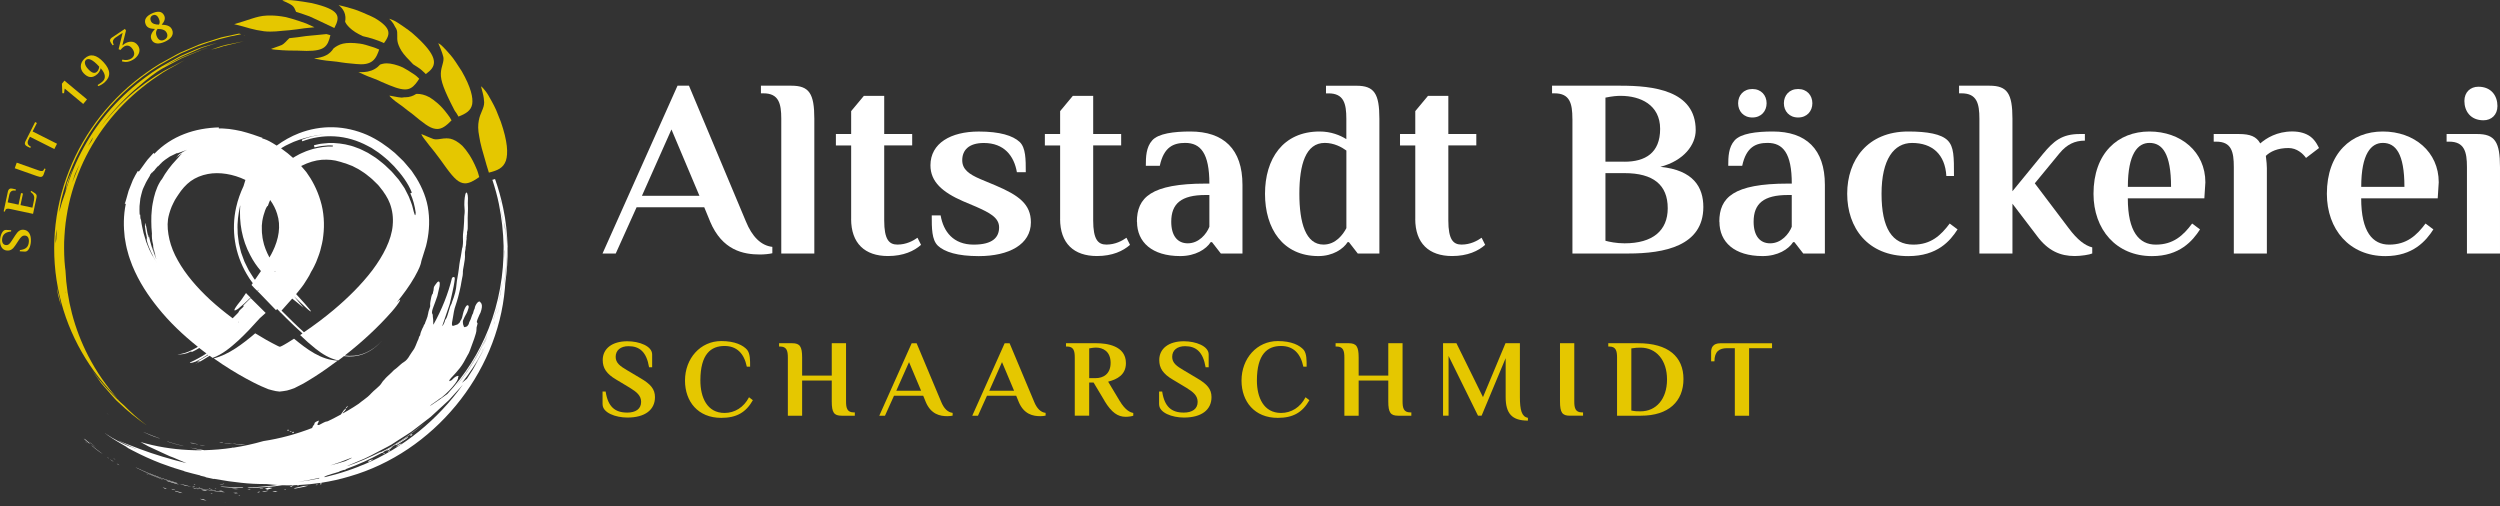 <?xml version="1.0" encoding="UTF-8"?>
<svg id="Ebene_2" data-name="Ebene 2" xmlns="http://www.w3.org/2000/svg" viewBox="0 0 635.37 128.69">
  <rect x="0" y="0" width="635.37" height="128.69" fill="#333333" stroke="none"/>
  <defs>
    <style>
      .cls-1, .cls-2 {
        fill: none;
      }

      .cls-2 {
        stroke: #fff;
        stroke-linecap: round;
        stroke-linejoin: round;
        stroke-width: 0px;
      }

      .cls-3 {
        fill: #fff;
      }

      .cls-4 {
        fill: #e5c700;
      }
    </style>
  </defs>
  <g id="Ebene_1-2" data-name="Ebene 1">
    <g>
      <g>
        <path class="cls-3" d="m180.47,56.29l-1.49-3.62h-17.19l-5.3,11.76h-3.36l19.06-42.65h2.91l14.47,34.5c1.55,3.81,3.81,6.14,6.72,6.46v1.62c-.71.19-2.13.32-3.1.32-4.26,0-9.63-1.03-12.73-8.4Zm-2.71-6.53l-7.11-16.86-7.5,16.86h14.6Z"/>
        <path class="cls-3" d="m198.56,30.18c0-3.88-.65-6.46-4.52-6.46h-.65v-1.94h7.75c4.52,0,5.82,2,5.82,8.4v34.25h-8.4V30.18Z"/>
        <path class="cls-3" d="m216.32,55.64v-18.67h-3.88v-2.91h3.88v-5.82l3.23-3.88h5.17v9.69h7.11v2.91h-7.11v19.06c0,4.85,1.23,6.14,3.36,6.14,2.26,0,4.01-.97,5.1-1.74l.9,1.81c-1.74,1.55-4.46,2.84-8.4,2.84-5.88,0-9.37-3.23-9.37-9.43Z"/>
        <path class="cls-3" d="m238.35,62.43c-1.55-1.49-1.55-4.39-1.55-7.69h2.26c.71,4.14,3.23,7.43,8.4,7.43,4.85,0,6.46-1.87,6.46-4.39s-2.52-3.75-5.82-5.23l-3.36-1.42c-5.17-2.26-8.27-4.91-8.27-9.11,0-5.62,5.17-8.59,12.28-8.59,5.36,0,8.66,1.03,10.4,2.65,1.55,1.49,1.55,4.39,1.55,7.69h-2.26c-.71-4.14-3.23-7.43-8.4-7.43-3.88,0-5.49,1.87-5.49,4.39,0,2.33,1.74,3.55,4.59,4.78l3.88,1.62c5.94,2.52,8.98,4.78,8.98,9.37,0,5.62-5.56,8.59-13.25,8.59-5.36,0-8.66-1.03-10.4-2.65Z"/>
        <path class="cls-3" d="m269.43,55.64v-18.67h-3.88v-2.91h3.88v-5.82l3.23-3.88h5.17v9.69h7.11v2.91h-7.11v19.06c0,4.85,1.23,6.14,3.36,6.14,2.26,0,4.01-.97,5.1-1.74l.9,1.81c-1.74,1.55-4.46,2.84-8.4,2.84-5.88,0-9.37-3.23-9.37-9.43Z"/>
        <path class="cls-3" d="m288.94,56.35c0-6.14,3.55-9.69,17.45-9.69h.97c0-7.75-2.26-10.34-6.14-10.34-2.91,0-5.43.97-6.46,5.82h-3.55c0-2.26.06-4.72,1.62-6.46,1.55-1.75,5.49-2.26,9.69-2.26,8.46,0,13.25,4.46,13.25,13.57v17.45h-5.49l-2.26-2.91h-.32c-1.16,1.81-3.88,3.55-7.75,3.55-7.17,0-10.98-3.55-10.98-8.72Zm18.42,1.29v-8.08h-.97c-6.2,0-8.72,2.2-8.72,6.79,0,3.62,1.62,5.49,4.2,5.49,2.84,0,4.78-2.39,5.49-4.2Z"/>
        <path class="cls-3" d="m321.5,49.25c0-8.85,4.52-15.83,13.89-15.83,2.91,0,5.23.97,6.78,1.94v-5.17c0-3.88-.65-6.46-4.52-6.46h-.65v-1.94h7.75c4.52,0,5.82,2,5.82,8.4v34.25h-5.49l-2.26-2.91h-.32c-1.1,1.74-3.75,3.55-7.43,3.55-9.05,0-13.57-6.98-13.57-15.83Zm20.68,8.72v-19.71c-1.23-.9-3.17-1.94-5.49-1.94-4.85,0-6.46,5.49-6.46,12.92s1.62,12.92,6.14,12.92c3.1,0,4.98-2.58,5.82-4.2Z"/>
        <path class="cls-3" d="m359.69,55.64v-18.67h-3.88v-2.91h3.88v-5.82l3.23-3.88h5.17v9.69h7.11v2.91h-7.11v19.06c0,4.85,1.23,6.14,3.36,6.14,2.26,0,4.01-.97,5.1-1.74l.9,1.81c-1.74,1.55-4.46,2.84-8.4,2.84-5.88,0-9.37-3.23-9.37-9.43Z"/>
        <path class="cls-3" d="m399.62,30.18c0-3.88-.65-6.46-4.52-6.46h-.65v-1.94h17.45c8.08,0,19.06,1.1,19.06,11.31,0,3.68-2.97,7.75-8.98,9.31,8.46.84,10.92,5.23,10.92,10.21,0,9.89-9.89,11.82-19.06,11.82h-14.21V30.18Zm13.25,10.92c5.23,0,9.05-2.2,9.05-8.34s-5.04-8.4-10.02-8.4c-.97,0-2,.07-3.88.45v16.28h4.85Zm10.98,11.82c0-5.94-3.68-8.92-10.98-8.92h-4.85v17.19c.91.26,2.78.65,4.85.65,7.17,0,10.98-3.23,10.98-8.92Z"/>
        <path class="cls-3" d="m436.96,56.35c0-6.14,3.55-9.69,17.45-9.69h.97c0-7.75-2.26-10.34-6.14-10.34-2.91,0-5.43.97-6.46,5.82h-3.55c0-2.26.06-4.72,1.62-6.46,1.55-1.75,5.49-2.26,9.69-2.26,8.46,0,13.25,4.46,13.25,13.57v17.45h-5.49l-2.26-2.91h-.32c-1.16,1.81-3.88,3.55-7.75,3.55-7.17,0-10.98-3.55-10.98-8.72Zm4.78-30.11c0-2,1.36-3.62,3.62-3.62s3.62,1.62,3.62,3.62-1.36,3.62-3.62,3.62-3.62-1.62-3.62-3.62Zm13.63,31.4v-8.08h-.97c-6.2,0-8.72,2.2-8.72,6.79,0,3.62,1.62,5.49,4.2,5.49,2.84,0,4.78-2.39,5.49-4.2Zm-2-31.4c0-2,1.36-3.62,3.62-3.62s3.62,1.62,3.62,3.62-1.36,3.62-3.62,3.62-3.62-1.62-3.62-3.62Z"/>
        <path class="cls-3" d="m469.46,49.25c0-8.59,5.17-15.83,15.51-15.83,4.91,0,8.4.65,10.02,2.26,1.61,1.62,1.61,4.14,1.61,9.05h-1.94c-.32-5.49-3.55-8.4-8.72-8.4-4.59,0-7.75,4.14-7.75,12.92s2.71,12.92,8.08,12.92c4.46,0,6.98-2.33,9.24-5.36l2,1.49c-1.87,2.91-5.1,6.79-12.54,6.79-10.34,0-15.51-7.24-15.51-15.83Z"/>
        <path class="cls-3" d="m517.66,59.91l-6.2-8.14v12.66h-8.4V30.18c0-3.88-.65-6.46-4.52-6.46h-.65v-1.94h7.75c4.52,0,5.82,2,5.82,8.4v18.42l7.82-9.56c2.65-3.17,4.72-4.98,9.3-4.98h1.29v1.68c-2.58,0-4.59.97-6.46,3.23l-6.27,7.62,8.59,11.37c2.26,3.04,4.2,4.46,6.01,4.91v1.55c-.71.32-2.84.65-4.46.65-3.62,0-6.78-1.29-9.63-5.17Z"/>
        <path class="cls-3" d="m532.06,49.25c0-10.34,6.2-15.83,14.21-15.83s14.22,5.17,14.22,12.92l-.26,4.07h-19.45c0,8.53,2.91,11.76,7.11,11.76,4.46,0,6.98-2.33,9.24-5.36l2,1.49c-1.87,2.91-5.17,6.79-12.21,6.79-9.11,0-14.86-6.79-14.86-15.83Zm19.71-1.75c0-8.53-2.26-11.18-5.49-11.18-2.91,0-5.49,2.65-5.49,11.18h10.98Z"/>
        <path class="cls-3" d="m589.37,37.62l-3.3,2.52c-.78-1.1-2.33-2.52-4.46-2.52-2.78,0-4.65.91-5.75,2,.19,1.55.26,2.39.26,3.1v21.71h-8.4v-21.97c0-3.88-.58-6.46-4.46-6.46h-.65v-1.94h6.4c2.91,0,4.46.65,5.43,2.39,1.55-1.36,4.27-3.04,8.14-3.04,1.87,0,3.42.45,4.59,1.29,1.42,1.03,2.13,2.84,2.2,2.91Z"/>
        <path class="cls-3" d="m591.37,49.25c0-10.34,6.2-15.83,14.21-15.83s14.22,5.17,14.22,12.92l-.26,4.07h-19.45c0,8.53,2.91,11.76,7.11,11.76,4.46,0,6.98-2.33,9.24-5.36l2,1.49c-1.87,2.91-5.17,6.79-12.21,6.79-9.11,0-14.86-6.79-14.86-15.83Zm19.71-1.75c0-8.53-2.26-11.18-5.49-11.18-2.91,0-5.49,2.65-5.49,11.18h10.98Z"/>
        <path class="cls-3" d="m626.97,42.46c0-3.88-.65-6.46-4.52-6.46h-.65v-1.94h7.75c4.52,0,5.82,2,5.82,8.4v21.97h-8.4v-21.97Zm-.65-16.8c0-2.26,1.55-3.62,3.55-3.62,3.3,0,4.85,2.33,4.85,4.91,0,2.26-1.55,3.62-3.55,3.62-3.3,0-4.85-2.33-4.85-4.91Z"/>
      </g>
      <g>
        <path class="cls-4" d="m153.14,102.77v-3.27h.78c.59,3.88,2.37,5.36,5.5,5.36,2.12,0,3.52-.92,3.52-2.71,0-1.59-1.09-2.51-2.87-3.6l-3.43-2.06c-2.54-1.48-3.46-2.96-3.46-4.99,0-2.93,2.43-4.77,6.25-4.77,3.04,0,6.31,1.23,6.31,3.35v3.26h-.78c-.64-3.88-2.4-5.36-5.22-5.36-2.01,0-3.27,1.03-3.27,2.71,0,1.56,1.14,2.37,2.9,3.4l3.43,2.04c2.54,1.48,3.66,2.76,3.66,4.8,0,3.21-2.51,5.19-7,5.19-3.04,0-6.31-1.23-6.31-3.35Z"/>
        <path class="cls-4" d="m174.09,96.72c0-5.64,3.93-10.04,9.21-10.04,3.49,0,5.58,1.06,6.61,2.26.75.98.73,2.59.73,4.24h-.84c-.7-3.38-2.57-5.25-5.66-5.25-3.43,0-6.14,2.01-6.14,8.79,0,4.27,1.7,8.23,6.14,8.23,2.57,0,4.88-1.4,6.22-3.99l.98.75c-1.76,3.1-4.13,4.49-8.04,4.49-5.89,0-9.21-4.13-9.21-9.49Z"/>
        <path class="cls-4" d="m200.23,90.86c0-1.67-.28-2.79-1.95-2.79h-.28v-.84h3.35c1.95,0,2.51.86,2.51,3.63v4.6h7.53v-8.23h3.63v14.79c0,1.67.28,2.79,1.95,2.79h.28v.84h-3.35c-1.95,0-2.51-.81-2.51-3.63v-5.3h-7.53v8.93h-3.63v-14.79Z"/>
        <path class="cls-4" d="m235.27,102.13l-.64-1.56h-7.42l-2.29,5.08h-1.45l8.23-18.41h1.26l6.25,14.9c.67,1.65,1.65,2.65,2.9,2.79v.7c-.31.08-.92.14-1.34.14-1.84,0-4.16-.45-5.5-3.63Zm-1.17-2.82l-3.07-7.28-3.24,7.28h6.31Z"/>
        <path class="cls-4" d="m258.9,102.13l-.64-1.56h-7.42l-2.29,5.08h-1.45l8.23-18.41h1.26l6.25,14.9c.67,1.65,1.65,2.65,2.9,2.79v.7c-.31.08-.92.14-1.34.14-1.84,0-4.16-.45-5.5-3.63Zm-1.17-2.82l-3.07-7.28-3.24,7.28h6.31Z"/>
        <path class="cls-4" d="m280.72,101.88l-2.79-4.66h-1.12v8.43h-3.66v-14.79c0-1.67-.28-2.79-1.95-2.79h-.28v-.84h7.7c2.54,0,7.53.56,7.53,5.05,0,2.99-2.23,4.13-4.52,4.72l2.93,4.88c1.42,2.37,2.65,2.93,3.46,3.07v.7c-.31.14-1.2.28-1.93.28-1.95,0-3.57-1.03-5.39-4.05Zm-2.23-5.78c1.79,0,3.77-.95,3.77-3.88s-1.95-3.88-3.71-3.88c-.31,0-.87.03-1.73.2v7.56h1.67Z"/>
        <path class="cls-4" d="m294.58,102.77v-3.27h.78c.59,3.88,2.37,5.36,5.5,5.36,2.12,0,3.52-.92,3.52-2.71,0-1.59-1.09-2.51-2.87-3.6l-3.43-2.06c-2.54-1.48-3.46-2.96-3.46-4.99,0-2.93,2.43-4.77,6.25-4.77,3.04,0,6.31,1.23,6.31,3.35v3.26h-.78c-.64-3.88-2.4-5.36-5.22-5.36-2.01,0-3.27,1.03-3.27,2.71,0,1.56,1.14,2.37,2.9,3.4l3.43,2.04c2.54,1.48,3.66,2.76,3.66,4.8,0,3.21-2.51,5.19-7,5.19-3.04,0-6.31-1.23-6.31-3.35Z"/>
        <path class="cls-4" d="m315.53,96.72c0-5.64,3.93-10.04,9.21-10.04,3.49,0,5.58,1.06,6.61,2.26.75.98.73,2.59.73,4.24h-.84c-.7-3.38-2.57-5.25-5.66-5.25-3.43,0-6.14,2.01-6.14,8.79,0,4.27,1.7,8.23,6.14,8.23,2.57,0,4.88-1.4,6.22-3.99l.98.75c-1.76,3.1-4.13,4.49-8.04,4.49-5.89,0-9.21-4.13-9.21-9.49Z"/>
        <path class="cls-4" d="m341.67,90.86c0-1.67-.28-2.79-1.95-2.79h-.28v-.84h3.35c1.95,0,2.51.86,2.51,3.63v4.6h7.53v-8.23h3.63v14.79c0,1.67.28,2.79,1.95,2.79h.28v.84h-3.35c-1.95,0-2.51-.81-2.51-3.63v-5.3h-7.53v8.93h-3.63v-14.79Z"/>
        <path class="cls-4" d="m382.66,100.9v-9.88l-6.11,14.62h-.92l-7.48-15.18v15.18h-1.4v-18.41h3.4l6.75,13.7,5.72-13.7h3.66v13.67c0,3.38.47,4.99,2.04,5.3v.7c-4.05,0-5.66-1.79-5.66-6Z"/>
        <path class="cls-4" d="m396.47,102.02v-14.79h3.63v14.79c0,1.67.28,2.79,1.95,2.79h.28v.84h-3.35c-1.95,0-2.51-.81-2.51-3.63Z"/>
        <path class="cls-4" d="m410.97,90.86c0-1.67-.28-2.79-1.95-2.79h-.28v-.84h7.59c7.65,0,11.52,3.43,11.52,9.1s-3.77,9.32-10.8,9.32h-6.08v-14.79Zm12.7,5.58c0-4.91-2.73-8.09-6.75-8.09-.81,0-1.23.03-2.32.2v15.79c1.2.22,1.48.2,2.37.2,3.88,0,6.7-3.07,6.7-8.09Z"/>
        <path class="cls-4" d="m440.91,88.49h-1.98c-1.98,0-3.21.86-3.21,3.35h-.84v-2.37c0-1.12.45-2.23,2.37-2.23h13.11v1.26h-5.83v17.16h-3.63v-17.16Z"/>
      </g>
    </g>
    <g>
      <path class="cls-1" d="m61.06,52.19c-.02.09-.05.18-.08.28-.41,1.95-.72,4.02-.59,6.16l.02.8c.02.27.06.53.09.8.07.53.14,1.07.21,1.61l.38,1.59.2.79.28.77.57,1.54.72,1.47.37.73c.14.23.28.46.43.69l.87,1.36c.09.12.18.23.27.35.47-.69.98-1.43,1.52-2.21-1.04-1.22-1.98-2.55-2.73-4.05-2.09-3.89-2.86-8.3-2.53-12.66Z"/>
      <path class="cls-1" d="m115.06,100.57l-.97,1.07-1.06.98-.41.38c-.11.12-.22.23-.34.35-.74.76-1.44,1.44-2.18,2.13-.44.41-.89.82-1.37,1.24-.31.27-.62.54-.95.83,0,0,0,0-.01,0-2.29,1.98-4.71,3.83-7.27,5.46-1.01.64-2.04,1.25-3.08,1.84.02,0,.04,0,.06.01-.06.07-.12.16-.2.2-.08.04-.18.04-.33.06-2.88,1.58-5.88,2.93-8.98,4.06,0,0,.02,0,.02,0-.09.06-.18.15-.28.19-.12.05-.26.04-.39.06,0,0,0,0,0,0-.33.12-.67.23-1,.34,0,0,.02,0,.02,0-.1.06-.19.13-.3.16-.54.16-1.09.32-1.88.56-.07.03-.15.06-.27.1.04,0,.05,0,0,0-.15.05-.36.12-.73.22,0,0-.02,0-.02,0-.24.12-.48.25-.73.35.01.04.04.08.08.11,2-.47,3.98-1.02,5.91-1.69.87-.29,1.73-.61,2.58-.94.15-.06.29-.12.43-.19.14-.06.54-.23.95-.37.02,0,.05,0,.07-.02,10.13-4.27,18.8-11.43,25.15-20.28-.2.22-.38.45-.6.67l-1.93,2.13Zm-21.01,16.72c-.19.03-.39.04-.59.05.14-.11.28-.26.43-.33.32-.15.66-.24,1-.35-.26.19-.51.38-.83.63Zm3.67-1.99c-.07.04-.17.06-.33.1.07-.1.1-.18.15-.2.08-.04.17-.04.26-.05-.03.05-.03.13-.08.16Zm1.26-.59c-.09.05-.21.05-.42.1.17-.14.24-.24.34-.29.09-.04.2-.03.31-.04-.08.08-.14.17-.23.23Zm-.21-.33l-.76.16c.44-.27.89-.54,1.33-.8.13-.07.29-.11.44-.17-.3.3-.64.52-1.01.81Zm3.02-1.36c-.39.22-.79.42-1.18.62.21-.19.41-.38.64-.6.28-.12.55-.24.82-.35-.09.11-.17.26-.28.33Zm1.45-1.47l-2.42,1.54c-.08.05-.18.05-.27.07.08-.1.13-.23.23-.3.77-.5,1.55-.99,2.71-1.74.07-.03.19-.07.31-.12-.19.18-.35.4-.57.55Zm1.37-.88c-.12.06-.27.05-.4.07.05-.1.11-.21.19-.37.18,0,.31,0,.44,0-.08.1-.14.24-.23.29Z"/>
      <path class="cls-1" d="m122.59,88.86s-.05.09-.07.13c.02-.04.04-.07.06-.11v-.02Z"/>
      <path class="cls-1" d="m45.19,38.92c-.47.22-.04-.06-.06-.09-.46.24-.72.31-1.18.57,0,0-.37.16-.81.39-.41.27-.91.61-1.24.85,0,0-.06.05-.18.15-.12.11-.36.25-.65.54-.2.19-.17.21-.15.23l-.04-.04c-.15.23-.58.56-.75.78t-.05-.04c-.36.41-.72.81-1.03,1.26t-.06-.04c-.17.22-.33.44-.36.42t-.06-.04c-.1.1-.22.27-.32.41-.09.15-.15.27-.19.25t.07.04c-.55.96-1.03,1.65-1.34,2.43-.23.5-.53,1.04-.68,1.63-.17.59-.34,1.2-.46,1.83-.08.63-.15,1.28-.21,1.91-.04.64,0,1.27.01,1.88,0,.27.08.54.16.27,0,.27.02.54.04.81.05.53.14.26.2.79.11,1.06.4,2.09.61,3.12l.45,1.51.23.75.29.73c.62,1.7,1.53,3.27,2.56,4.74-.38-.55-.7-1.07-1.07-1.72.01,0,.04-.02-.08-.24-.72-1.36-1.4-3.05-1.53-3.82-.04-.26-.02-.52-.22-1.27l.2.75s.09-.02.09-.02c-.11-.5-.26-1.06-.36-1.63-.08-.57-.15-1.14-.22-1.66,0,0,.07,0,.11-.01-.02-.17-.06-.34-.07-.51.11-.27.21.3.37,1.08.07.4.15.84.22,1.26.1.42.2.81.28,1.13.03,0,.09-.02.12-.03l-.11-.49h.06c.23,1.13.49,2.11.82,3.15.02,0,.04-.03-.03-.25.12.49.3,1.02.5,1.56.2.53.37,1.07.58,1.53.12.22,0,0-.2-.73-.23-.72-.4-1.19-.62-1.91h.04c.13.47.36,1.18.53,1.66.09.23-.1-.5-.01-.26.07.24.14.48.23.72-.2-.73-.54-1.67-.69-2.41-.03-.25-.07-.5-.02-.52-.33-1.2-.38-2.2-.33-2.96,0-.19-.06-.92-.12-1.58-.07-.99-.01-1.99-.02-2.98.1-1.03.13-2.06.33-3.05.35-1.98.91-3.9,1.85-5.48.06-.1.15-.24.24-.39.11-.13.22-.27.29-.36.87-1.6,2.26-3.46,3.62-4.89.34-.35.62-.7.83-.95.1-.13.19-.21.25-.28.06-.06.1-.1.1-.1.19-.17.38-.34.16-.22-.45.24-1.37,1.08-1.42,1-.01-.01.18-.17.38-.33-.04-.06.49-.62.73-.71.2-.15,1.52-.89,1.76-.99.01,0,.02,0,.03-.01-.12.05-.32.14-.58.24-.56.22-1.37.47-1.85.66Z"/>
      <path class="cls-1" d="m110.11,105.47c.74-.7,1.48-1.4,2.18-2.13.09-.1.19-.2.28-.3l-3.13,2.88-3.88,2.99c-1.25,1.06-2.71,1.82-4.06,2.74l-2.06,1.33c-.69.43-1.44.77-2.16,1.16-2.1,1.1-4.11,2.25-6.27,3.07-.89.38-1.79.76-2.69,1.14,0,.02.02.05.02.05,2.65-.9,5.87-2.29,8.35-3.6,0,0,.02.04.03.07-.62.33-1.24.65-1.87.96,1.72-.85,2.51-1.24,3.14-1.55,1.89-.93,6.02-3.62,9.23-6.32.42-.34.52-.41.54-.42.32-.28.65-.55.96-.83.47-.42.93-.83,1.37-1.24Z"/>
      <path class="cls-1" d="m40.41,6.26c.24-.45.25-.88-.09-1.62-.44-.94-1.11-.94-1.5-.75s-.83.69-.43,1.54c.3.63,1.15.85,2.03.84Z"/>
      <path class="cls-1" d="m68.65,50.82c-.21.49-.42.99-.59,1.51-.28-.11-1.07,1.8-1.41,3.84-.04.38-.08.77-.12,1.17,0,.4,0,.8.01,1.21-.02.41.05.83.1,1.24.07.42.07.85.19,1.26.27,1.51.89,2.98,1.64,4.38.05-.09.1-.18.15-.28.22-.39.47-.77.63-1.18,1.58-3.21,2.18-6.58,1.15-9.68-.36-1.2-.97-2.38-1.76-3.48Z"/>
      <path class="cls-1" d="m39.91,9.39c.42.9,1.1,1.07,1.82.73.71-.33,1.02-.97.65-1.76-.39-.84-1.31-.98-2.33-1.01-.41.53-.57,1.11-.13,2.04Z"/>
      <path class="cls-1" d="m105.63,54.06c-.23-1.7-.67-3.38-1.37-4.93.13-.06.39-.17.39-.17-.96-2.46-2.66-4.67-4.52-6.7-.49-.49-.98-.97-1.47-1.46-.52-.46-1.08-.9-1.62-1.36-.53-.47-1.15-.85-1.75-1.25l-.9-.6c-.31-.18-.64-.34-.97-.51-2.56-1.38-5.48-2.26-8.39-2.42-2.91-.18-5.75.33-8.22,1.25,0,0-.1-.26-.15-.4,1.81-.7,3.73-1.15,5.68-1.32-2.84.21-4.86.86-6.39,1.37-.48.18-.92.34-1.33.49-.4.18-.76.35-1.11.51-.71.3-1.3.64-1.88,1-.07.04-.15.09-.22.14,1.24.86,2.24,1.68,3.04,2.42.18-.11.36-.23.55-.34l1.07-.59c.36-.19.75-.33,1.12-.5.74-.36,1.55-.57,2.33-.83,1.61-.39,3.3-.7,5.03-.61v-.28s-1.16-.02-1.16-.02l-1.17.11c-.78.04-1.54.25-2.31.4-.03-.14-.1-.41-.14-.55.74-.15,1.52-.39,2.38-.44.43-.04.87-.11,1.32-.12.45,0,.91,0,1.38,0,1.87.09,3.9.42,5.81,1.2.99.31,1.88.86,2.83,1.3.45.27.88.55,1.32.83.44.28.88.55,1.27.88.8.64,1.62,1.24,2.31,1.96.36.34.71.68,1.06,1.01.34.34.64.72.95,1.08.31.36.61.71.91,1.05.28.36.51.75.76,1.1.25.36.48.72.72,1.06.2.36.37.73.55,1.08.18.35.35.68.51,1.01.16.33.25.66.37.97.21.63.47,1.17.57,1.68.5,2,.71,2.81.82,1.51Z"/>
      <path class="cls-1" d="m96.44,47.45l-.13-.16c-.08-.09-.16-.19-.24-.28l-.48-.47-.99-.96c-.32-.33-.69-.57-1.03-.85-.35-.26-.67-.58-1.03-.79-.71-.44-1.36-.94-2.03-1.23-.33-.17-.64-.33-.94-.49-.31-.12-.61-.23-.89-.34-.55-.26-1.06-.37-1.47-.5-.41-.13-.73-.25-.95-.29-1.31-.41-2.81-.56-4.46-.46-1.65.12-3.42.64-5.18,1.54-.03.01-.05.03-.08.05.44.51.77.89.99,1.15.14.15.23.27.29.35.06.08.09.12.09.12,1.3,1.79,2.67,4.29,3.53,7.17.9,2.87,1.07,6.1.72,8.88-.11,1.42-.48,2.68-.77,3.84-.32,1.14-.74,2.09-1.05,2.92-.33.81-.69,1.4-.9,1.83-.23.42-.36.65-.38.64-.28.66-.62,1.2-.94,1.72-.33.52-.64,1.01-.94,1.48-.41.59-.84,1.12-1.26,1.63.09.09.18.18.27.27-.09-.08-.18-.18-.27-.26-.22.27-.44.53-.66.8h0c3.63,3.93,4.62,5.23,3.02,3.92-1.15-1.04-2.32-2.16-3.51-3.33,0,0,0,0,0,.01.79.96,1.57,1.91,2.35,2.85-.92-.8-1.88-1.56-2.85-2.31-.3.33-.6.67-.92,1.02-.55.62-1.15,1.3-1.8,2.03,1.91,1.9,3.72,3.73,5.7,5.5,2.6-1.76,5.15-3.67,7.55-5.68,3.68-3.09,7.08-6.46,9.86-10.11,2.71-3.64,4.84-7.64,5.15-11.43.18-1.89-.06-3.7-.7-5.45-.57-1.52-1.53-2.95-2.66-4.32Z"/>
      <path class="cls-1" d="m117.4,97.28c.42-.34.84-.68,1.25-1.03,1.04-1.54,2.01-3.13,2.9-4.76-.41.67-.83,1.34-1.29,1.98.81-1.23,1.5-2.52,2.21-3.82.35-.72.74-1.46,1.1-2.2.01-.03.03-.06.04-.09-.35.71-.73,1.4-1.09,2.1-1.47,2.75-3.19,5.37-5.13,7.82Z"/>
      <path class="cls-1" d="m23.71,34.87s-.44.62-.59.87c-.3.51-.55.94-.79,1.42.24-.38.51-.74.94-1.36.21-.44.41-.83.43-.93Z"/>
      <path class="cls-1" d="m20.23,41.71c-.64,1.42-1.04,2.15-1.32,2.96-.21.56-.39,1.2-.58,1.8.33-.82.64-1.62.98-2.47.2-.45.42-1.04.91-2.29Z"/>
      <path class="cls-1" d="m14.14,61.84c.04-.19.12-.64.19-1.19.03-.08,0-1.19.11-2.42-.15.75-.2,1.15-.26,1.84-.03.35-.07,1.81-.03,1.77Z"/>
      <path class="cls-1" d="m24.67,18.22c.5-.46.57-1.26.55-1.29-1.7-1.85-2.77-2.24-3.36-1.69-.56.51-.23,1.46.52,2.28.91.99,1.65,1.29,2.29.7Z"/>
      <polygon class="cls-1" points="32.83 23.57 32.61 23.8 33 23.46 32.83 23.57"/>
      <path class="cls-1" d="m81.13,121.44c-.06,0-.12.02-.18.02-.15.04-.33.09-.51.13-1.54.35-3.13.64-4.75.87,1.81-.22,3.61-.51,5.38-.88l.04-.14Z"/>
      <path class="cls-1" d="m89.11,116.54c.11-.05.21-.13.32-.19-.02,0-.03,0-.05-.01-.21.07-.41.13-.62.2-1.58.64-3.18,1.22-4.82,1.74,1.27-.32,2.53-.68,3.78-1.08.47-.2.93-.42,1.39-.66Z"/>
      <path class="cls-1" d="m81.18,121.28s-.04.01-.07.02c.03,0,.04,0,.06,0h0Z"/>
      <path class="cls-1" d="m16.74,74.56c-.05-.19-.07-.39-.11-.59l.05.45.07.14Z"/>
      <path class="cls-4" d="m30.16,102.3c2.2,2.13,4.58,4.06,7.09,5.79-2.02-1.54-3.94-3.23-5.73-5.06-.28-.25-.56-.5-.84-.74-2.7-2.52-5.15-5.23-7.29-8.21l1.53,2.17.76,1.09c.27.35.57.67.86,1.01.58.67,1.17,1.34,1.76,2.01.6.67,1.17,1.37,1.86,1.95Z"/>
      <path class="cls-4" d="m30.17,101.62c-3-3.31-5.62-7.04-7.75-11.18-3.58-6.94-5.45-14.32-5.78-21.7-.03-.25-.07-.5-.1-.76-.24-2.15-.27-4.31-.24-6.47.1-2.16.25-4.32.61-6.45.65-4.28,1.9-8.45,3.6-12.43,3.42-7.95,8.87-15.03,15.66-20.43,1.66-1.36,3.42-2.58,5.21-3.75.9-.57,1.85-1.06,2.78-1.6.94-.51,1.84-1.09,2.81-1.54-1.03.44-2,1.02-3,1.52-.98.54-2.02,1-2.96,1.6-.95.59-1.92,1.17-2.84,1.83l-1.39.97-1.35,1.04c-3.65,2.82-6.94,6.24-9.78,9.95,2.46-3.42,5.43-6.61,8.45-9.29,2.03-1.76,3.77-3.26,5.8-4.66.51-.31,1-.66,1.52-.94l1.61-.86,3.21-1.71,3.36-1.39,1.68-.7c.57-.2,1.16-.36,1.73-.54-.66.2-1.34.35-1.98.6l-1.93.76c-.64.25-1.28.5-1.92.75-.32.12-.63.25-.95.37-.31.14-.6.3-.9.45-1.34.66-2.46,1.2-3.67,1.8.94-.52,1.89-1.04,2.84-1.56l1.42-.78c.48-.24.98-.43,1.47-.65,1.29-.56,2.57-1.12,3.85-1.68l3.98-1.31c-1.21.34-2.42.68-3.63,1.03-1.2.38-2.35.9-3.51,1.38l-1.41.61-.71.3-.67.37-2.69,1.48c-.9.49-1.81.97-2.65,1.55-.86.55-1.72,1.11-2.54,1.73-3.32,2.4-6.39,5.15-9.12,8.21-5.41,6.09-9.43,13.41-11.64,21.25v-.05s-.02.1-.03.14c-.28.81-.58,1.62-.84,2.45-.25.86-.52,1.72-.75,2.59.17-1.1.31-2.19.58-3.3,1.4-5.84,3.81-11.43,7.02-16.5,3.25-5.05,7.29-9.6,11.98-13.35,2.33-1.88,4.79-3.64,7.43-5.06,1.32-.71,2.61-1.48,3.96-2.14l4.14-1.78c3.62-1.38,7.37-2.42,11.18-3.1-.19-.05-.38-.1-.57-.16-.5.09-.99.19-1.49.32l-1.97.42-.98.21-.96.3-3.84,1.22c-.65.18-1.26.47-1.87.73l-1.85.79-1.85.79c-.62.26-1.19.63-1.78.94l-3.53,1.94c-1.13.73-2.28,1.42-3.36,2.22-8.78,6.18-15.78,14.93-19.72,24.96-3.97,10-4.87,21.22-2.42,31.71,2.3,10.08,7.68,19.38,15.08,26.54Zm-13.43-27.06l-.07-.14-.05-.45c.04.2.06.39.11.59Zm16.09-50.99l.17-.11-.39.34.22-.23Zm-9.71,12.17c.14-.24.6-.91.59-.87-.02.1-.23.49-.43.93-.43.62-.7.98-.94,1.36.24-.48.49-.91.79-1.42Zm-4.21,8.93c.28-.82.68-1.54,1.32-2.96-.5,1.25-.72,1.83-.91,2.29-.34.86-.66,1.65-.98,2.47.19-.6.37-1.23.58-1.8Zm-4.58,15.98c-.07.55-.15,1-.19,1.19-.03.04,0-1.42.03-1.77.07-.69.12-1.09.26-1.84-.1,1.23-.08,2.33-.11,2.42Z"/>
      <path class="cls-4" d="m62.2,8.94c-.1.01-.21.03-.31.04.14,0,.28,0,.42-.01-.04-.01-.07-.02-.1-.03Z"/>
      <path class="cls-4" d="m17.74,44.65c-.25.62-.54,1.23-.75,1.86l-.37,2.23c.53-1.99,1.15-3.98,1.92-5.92-.3.6-.56,1.21-.81,1.83Z"/>
      <path class="cls-4" d="m14.45,72.96c.09.62.15,1.25.28,1.87.26,1.02.53,2.04.85,3.05-.17-.64-.27-1.29-.43-2.04-.34-1.14-.5-2.01-.7-2.87Z"/>
      <path class="cls-4" d="m53.61,12.63c.71-.18,1.52-.36,2.11-.55.37-.12.74-.24,1.14-.37.4-.1.83-.2,1.31-.31.96-.23,2.14-.51,3.76-.91-2.75.56-3.77.74-4.65.94-1.29.32-2.44.81-3.66,1.2Z"/>
      <path class="cls-4" d="m64.52,9.54s.04,0,.05,0c-.01,0-.02,0-.03,0,0,0-.01,0-.02,0Z"/>
      <path class="cls-3" d="m126.44,79.65c.15-.57.3-1.15.45-1.72l-.47,1.7.02.02Z"/>
      <path class="cls-3" d="m126.95,77.7s0-.03.01-.05l-.03.08v-.03Z"/>
      <path class="cls-3" d="m122.76,88.48c-.07.13-.15.27-.22.4-.06.12-.12.27-.19.4.05-.1.11-.19.16-.29.02-.04.05-.09.07-.13l.18-.38Z"/>
      <path class="cls-3" d="m125.46,82.52c.08-.19.14-.31.18-.44.05-.16.1-.33.15-.5-.06.17-.12.32-.19.5-.02.07-.09.28-.15.45Z"/>
      <path class="cls-3" d="m115.71,98.3c.53-.64,1.06-1.29,1.59-1.93.5-.67.99-1.34,1.47-1.99,2.18-3.15,3.97-6.53,5.39-10.06-1.03,2.37-2.11,4.72-4.05,7.83-.98,1.59-2.58,3.95-4.4,6.15Z"/>
      <path class="cls-3" d="m89.35,116.34c-.06.01-.12.02-.17.03-.14.06-.27.11-.41.17.21-.07.41-.13.62-.2-.01,0-.02,0-.03,0Z"/>
      <polygon class="cls-3" points="112.2 84.23 112.2 84.23 112.2 84.23 112.2 84.23 112.2 84.22 112.2 84.23 112.2 84.23"/>
      <polygon class="cls-3" points="112.2 84.23 112.2 84.23 112.2 84.23 112.2 84.23"/>
      <path class="cls-3" d="m127.11,52.15c.21,1.22.43,2.43.61,3.65.05.43.11.88.17,1.33-.09-.77-.14-1.54-.24-1.99-.22-1.23-.38-2.11-.54-2.99Z"/>
      <path class="cls-3" d="m127.4,51.76c-.07-.32-.12-.55-.17-.78-.02-.07-.07-.24-.07-.19.02.11.05.28.08.42.05.16.09.33.16.55Z"/>
      <path class="cls-3" d="m122.62,88.06c.49-.87.66-1.25.84-1.65.12-.27.24-.58.36-.87-.18.38-.36.74-.55,1.14-.11.25-.24.57-.65,1.38Z"/>
      <path class="cls-3" d="m128.62,60.65c.04.44.07.87.11,1.3-.1-1.41-.1-2.82-.3-4.22-.04-.27-.07-.57-.11-.85.07.59.13,1.19.2,1.81.05.62.07,1.27.11,1.97Z"/>
      <path class="cls-3" d="m126.64,76.82c.19-.63.37-1.32.46-1.89.18-1.1.43-2.1.51-3.17-.08.86-.29,1.7-.44,2.55-.16.84-.3,1.68-.54,2.5Z"/>
      <path class="cls-3" d="m128.29,65.68c-.09,1.13-.19,2.25-.28,3.38,0,.06-.01.19-.02.29.12-1.21.2-2.43.3-3.65v-.02Z"/>
      <path class="cls-3" d="m128.73,65.51c-.01.57-.07,1.14-.1,1.7-.07,1.14-.15,2.27-.33,3.4-.08.7-.17,1.44-.26,2.15.11-.8.23-1.61.35-2.44.14-.83.21-1.71.27-2.64.03-.62.07-1.25.1-1.9,0-.65-.01-1.31-.02-1.97v1.71Z"/>
      <polygon class="cls-3" points="128.16 58.89 128.14 58.73 128.14 58.81 128.16 58.89"/>
      <path class="cls-3" d="m126.04,79.01c-.2.72-.47,1.41-.69,2.12v.11c.24-.72.49-1.43.7-2.16l.53-2.03-.54,1.96Z"/>
      <polygon class="cls-3" points="128.29 65.57 128.32 63.42 128.33 62.64 128.32 63.43 128.26 63.98 128.29 65.57"/>
      <path class="cls-3" d="m128.39,58.64c-.04-.47-.07-.79-.09-1.11-.05-.32-.13-.8-.16-.91-.02-.08.01.36.02.56.07.42.13.85.23,1.46Z"/>
      <path class="cls-3" d="m23.16,112.99c-.23-.2-.56-.5-.78-.69-.25-.22-.5-.42-.74-.64-.12-.06-.24-.13-.36-.19.46.42.92.85,1.4,1.24,0-.02-.05-.11.02-.07.11.07.3.22.46.34Z"/>
      <path class="cls-3" d="m20.9,111.28l.05.04s-.02-.02-.03-.03c0,0,0,0-.01,0Z"/>
      <path class="cls-3" d="m38.78,120.7h0c1.94.81,3.95,1.42,5.97,2.05.1.03.22.04.33.06-.1-.05-.21-.1-.31-.14-1.69-.56-3.43-.99-5.06-1.69l-2.48-.96c-.82-.32-1.61-.74-2.41-1.1-.12-.05-.26-.11-.39-.16.13.07.25.15.38.21l1.96.93,2.02.8Z"/>
      <path class="cls-3" d="m56.7,124.98c-2.18-.15-4.3-.62-6.44-.94-.15-.02-.35-.05-.53-.07.16.05.31.11.48.14l1.34.23v-.03c1.7.29,3.38.63,5.1.76.19.02.38.01.57.01-.18-.03-.35-.08-.53-.1Z"/>
      <path class="cls-3" d="m60.01,123.85c-.91-.02-2.29-.12-3.68-.19-.1,0-.21.02-.31.03.1.02.19.05.29.06,1.77.12,3.53.31,5.31.26.08,0,.17-.04.25-.06-.08-.02-.15-.06-.24-.07-.38,0-.76-.01-1.62-.02Z"/>
      <path class="cls-3" d="m100.78,112.85c-.1.06-.15.2-.23.3.09-.02.19-.02.27-.07l2.42-1.54c.22-.14.38-.36.57-.55-.12.04-.24.09-.31.12-1.17.75-1.94,1.25-2.71,1.74Z"/>
      <path class="cls-3" d="m41.05,121.73c-.8-.33-1.6-.66-2.68-1.1-.36-.13-.99-.37-1.62-.61.61.26,1.23.51,1.83.77.82.33,1.64.66,2.46.99.14.04.3.08.46.12-.15-.06-.31-.12-.45-.18Z"/>
      <path class="cls-3" d="m45.54,123.14c-.19-.07-.39-.15-.55-.22-.22-.07-.43-.14-1.05-.34-.18-.05-.78-.23-1.38-.41-.15-.04-.29-.05-.44-.07.16.07.31.15.47.2.77.24,1.55.47,2.33.71.21.06.43.09.64.12Z"/>
      <path class="cls-3" d="m75.05,123.99c-.14.03-.26.12-.39.19.16-.01.32,0,.48-.03l2.07-.41c.39-.08.77-.2,1.15-.3-.39.02-.77.04-1.11.06-.78.18-1.49.33-2.2.49Z"/>
      <path class="cls-3" d="m69.27,124.01c-.3-.02-.59-.05-1.04-.08-.27.08-.58.17-.89.26.21.09.57.27.61.26.47-.13.89-.29,1.31-.44Z"/>
      <path class="cls-3" d="m23.54,113.38c-.1-.07-.25-.19-.38-.28.11.1.24.22.31.3.6.53,1.22,1.03,1.93,1.52.22.15.48.32.74.5-.26-.2-.54-.41-.78-.6-.64-.44-1.24-.93-1.82-1.44Z"/>
      <path class="cls-3" d="m47.08,123.29l-1.51-.34c.51.16,1.02.32,1.46.45.62.12,1.13.22,1.64.32l-1.52-.41-.07-.02Z"/>
      <path class="cls-3" d="m24.48,113.76c-.42-.35-.84-.71-1.2-1.01-.37-.29-.67-.52-.96-.75.28.24.58.49.83.7.44.35.89.7,1.34,1.06Z"/>
      <path class="cls-3" d="m44.39,124.73c.08.06.17.15.25.18.58.18,1.18.29,1.77.43-.18-.08-.36-.16-.63-.28-.47-.09-.94-.19-1.39-.33Z"/>
      <path class="cls-3" d="m98.01,114.54l.76-.16c.37-.29.71-.51,1.01-.81-.15.05-.31.1-.44.17-.44.26-.88.53-1.33.8Z"/>
      <path class="cls-3" d="m93.46,117.34c.2-.02.4-.02.59-.05.32-.24.58-.43.83-.63-.33.11-.67.21-1,.35-.15.06-.28.21-.43.33Z"/>
      <path class="cls-3" d="m51.09,124.46c.21.06.42.15.63.18.36.06.71.08,1.07.11-.23-.07-.45-.15-.71-.24-.35-.02-.67-.04-.99-.06Z"/>
      <path class="cls-3" d="m50.79,126.76c.3.11.58.24.9.32.25.06.54.07.81.1-.32-.1-.64-.21-.87-.28-.37-.06-.61-.1-.85-.14Z"/>
      <path class="cls-3" d="m100.61,113.63c.39-.2.79-.4,1.18-.62.12-.07.19-.22.28-.33-.27.11-.54.23-.82.35-.23.21-.43.4-.64.6Z"/>
      <path class="cls-3" d="m60.78,124.29c-.3-.03-.61-.06-.97-.1-.27,0-.57,0-.87.01.29.04.58.11.88.12.32,0,.64-.02.96-.04Z"/>
      <path class="cls-3" d="m48.84,123.93c.26.09.52.18.65.23.46.11.76.16,1.07.21-.4-.09-.78-.23-1.18-.35-.16-.05-.36-.06-.54-.09Z"/>
      <path class="cls-3" d="m66.6,124.91c.14.02.29.04.48.07.39-.07.76-.14,1.13-.22-.09-.01-.2-.04-.28-.03-.43.06-.88.11-1.32.17Z"/>
      <path class="cls-3" d="m69.22,124.84c.24.06.49.11.74.15.26-.08.44-.14.62-.19-.39,0-.78,0-1.16,0-.05,0-.13.03-.2.05Z"/>
      <path class="cls-3" d="m41.35,123.88c.28.14.45.26.55.28.18.05.31.04.46.05-.08-.04-.17-.11-.24-.13-.19-.05-.42-.11-.78-.21Z"/>
      <path class="cls-3" d="m27.94,116.72c.17.15.36.28.56.42.17.09.29.15.42.22-.2-.14-.42-.29-.59-.41-.1-.06-.25-.15-.38-.23Z"/>
      <path class="cls-3" d="m44.34,124.45c-.26-.07-.55-.14-.83-.21.1.06.2.11.34.19.27.05.5.1.73.14-.08-.04-.17-.1-.23-.12Z"/>
      <path class="cls-3" d="m59.29,125.27c.18.04.36.08.58.11l.6-.06c-.16-.04-.32-.1-.47-.1-.19.01-.47.03-.71.05Z"/>
      <path class="cls-3" d="m56.15,124.71c-.18.02-.35.03-.53.05.11.02.22.07.33.07.28.01.59.02.89.03-.21-.05-.42-.1-.69-.16Z"/>
      <path class="cls-3" d="m104.21,110.74c.13-.02.28-.01.4-.07.1-.05.16-.19.23-.29-.13,0-.26,0-.44,0-.09.16-.14.27-.19.37Z"/>
      <path class="cls-3" d="m73.64,123.71c.12.02.23.05.35.04.13-.01.25-.07.38-.11-.11-.03-.22-.05-.37-.09-.15.06-.25.11-.36.16Z"/>
      <path class="cls-3" d="m66.75,124.09c-.22.04-.45.08-.79.13.15.03.22.06.26.06.21-.04.44-.09.66-.13-.04-.02-.1-.06-.13-.06Z"/>
      <path class="cls-3" d="m55.73,123.14c.17.02.34.03.6.06.14,0,.36-.01.59-.02-.16-.02-.32-.06-.48-.06-.24,0-.48.01-.72.02Z"/>
      <path class="cls-3" d="m29.66,117.81c.1.08.21.16.34.26.14.07.25.12.35.17-.12-.09-.23-.18-.35-.26-.1-.06-.22-.12-.33-.17Z"/>
      <path class="cls-3" d="m62.88,124.3c.25.04.36.08.46.08.13,0,.25-.04.37-.06-.09-.02-.17-.06-.25-.06-.14,0-.28.02-.57.04Z"/>
      <path class="cls-3" d="m49.26,123.68c.11.02.2.01.31.01-.08-.03-.15-.08-.22-.1-.13-.03-.26-.03-.54-.07.25.08.36.13.46.15Z"/>
      <path class="cls-3" d="m21.57,112.17c.09.08.19.17.27.24.12.09.27.21.41.32l-.29-.26c-.15-.11-.27-.21-.39-.3Z"/>
      <path class="cls-3" d="m53.74,124.5c.11,0,.21,0,.31-.01-.08-.02-.17-.06-.25-.07-.14-.02-.28-.01-.59-.03.3.06.43.1.54.11Z"/>
      <path class="cls-3" d="m98.56,114.81c.21-.05.33-.05.42-.1.09-.05.16-.15.23-.23-.1.01-.22,0-.31.04-.1.04-.17.14-.34.29Z"/>
      <path class="cls-3" d="m27.26,116.22c.06.06.11.12.19.18.05.04.14.08.21.13-.05-.06-.1-.11-.18-.19-.1-.05-.16-.08-.23-.12Z"/>
      <path class="cls-3" d="m49.71,123.24c-.07-.03-.15-.07-.26-.12-.1,0-.19,0-.27,0,.08.03.16.08.24.1.1.02.2.01.29.01Z"/>
      <path class="cls-3" d="m54.63,124.65c.11,0,.21,0,.31-.02-.04-.02-.09-.05-.12-.05-.11,0-.23,0-.41-.01.11.04.18.08.23.08Z"/>
      <path class="cls-3" d="m65.34,125.18c.21.01.3.03.39.02.1,0,.18-.04.27-.07-.1-.01-.2-.04-.3-.04-.08,0-.17.04-.36.08Z"/>
      <path class="cls-3" d="m53.52,125.31s.09.06.11.06c.11,0,.23,0,.42.01-.11-.04-.19-.09-.22-.09-.11,0-.21.01-.32.02Z"/>
      <path class="cls-3" d="m62.68,128.62c.17.04.25.07.3.07.11,0,.2-.02.29-.03-.04-.02-.1-.07-.12-.07-.11,0-.24.02-.47.03Z"/>
      <path class="cls-3" d="m50.73,123.88c-.13,0-.21,0-.3.01.05.02.11.06.15.06.1,0,.19,0,.28,0-.04-.02-.08-.05-.14-.08Z"/>
      <path class="cls-3" d="m53.03,124.15c.15.05.25.09.32.1.07,0,.14-.02.16-.05,0,0-.12-.06-.18-.07-.08,0-.16,0-.3.02Z"/>
      <path class="cls-3" d="m28.75,116.45c.21.14.3.2.36.24.07.04.17.09.25.13-.07-.05-.12-.1-.2-.15-.08-.04-.17-.09-.4-.22Z"/>
      <path class="cls-3" d="m72.19,124.43c.15.03.22.05.27.04.09-.02.16-.06.24-.09-.05-.01-.09-.04-.13-.04-.1.01-.19.04-.38.08Z"/>
      <path class="cls-3" d="m37.16,120.42c.18.09.23.13.3.16.09.03.19.07.29.1-.05-.03-.09-.06-.15-.09-.1-.04-.19-.08-.43-.17Z"/>
      <path class="cls-3" d="m80.19,123.3c.21,0,.32,0,.41-.02.07-.01.12-.06.18-.1-.1,0-.19-.02-.29,0-.07,0-.14.06-.31.13Z"/>
      <path class="cls-3" d="m60.61,125.93c.09.02.17.05.26.05.05,0,.12-.02.18-.04-.07-.02-.14-.03-.24-.06-.07.01-.14.03-.2.04Z"/>
      <path class="cls-3" d="m97.39,115.4c.16-.05.25-.06.33-.1.05-.03.05-.1.08-.16-.09.02-.18.02-.26.05-.05.02-.08.1-.15.2Z"/>
      <path class="cls-3" d="m65.55,124.96c.2,0,.29.02.37.01.06,0,.12-.04.17-.06-.08,0-.16-.03-.24-.02-.07,0-.13.03-.3.07Z"/>
      <path class="cls-3" d="m54.8,124.09c-.06-.01-.13,0-.25,0,.11.04.18.08.23.08.08,0,.14,0,.21-.02-.07-.02-.12-.06-.2-.07Z"/>
      <path class="cls-3" d="m56.75,122.91s-.08.02-.17.04c.13.02.21.04.28.03.05,0,.09-.03.13-.05-.08-.01-.16-.03-.24-.03Z"/>
      <path class="cls-3" d="m57.34,127.79c-.07-.04-.15-.08-.23-.11.07.04.13.11.23.11Z"/>
      <path class="cls-3" d="m27.42,110.38c.06.03.11.06.16.09q.29.16-.16-.09Z"/>
      <path class="cls-3" d="m65.68,73.6c-.09.1-.18.19-.28.29.03.03.05.05.08.08.1-.09.19-.18.29-.27-.03-.03-.06-.06-.09-.1Z"/>
      <path class="cls-3" d="m97.1,48.22c.17.22.34.44.51.66-.08-.13-.17-.26-.27-.38-.08-.09-.16-.19-.24-.28Z"/>
      <path class="cls-3" d="m69.79,69.03s.05.05.07.08c.05-.06.09-.12.14-.18-.02-.02-.04-.04-.05-.07-.05.05-.1.11-.15.17Z"/>
      <path class="cls-3" d="m60.53,81.79l-.02.02c.05.04.11.08.16.12.04-.11.01-.17-.14-.14Z"/>
      <path class="cls-2" d="m110.11,105.47c-.44.41-.89.82-1.37,1.24"/>
      <path class="cls-3" d="m129.02,62.84c-.12-3.36-.43-6.73-1.15-10.02-.52-2.48-1.21-4.93-2.05-7.31-.23.07-.46.13-.69.19.67,2.03,1.25,4.08,1.67,6.17.71,3.52,1.11,7.1,1.19,10.68.08,7.17-1.19,14.34-3.82,21-2.41,6.12-5.98,11.77-10.47,16.57-1.45,1.07-2.94,2.1-4.46,3.1.11-.12.23-.23.34-.35.4-.28.81-.56,1.21-.86.27-.2.52-.3.8-.59l.25-.17c.18-.04.43-.26.64-.44,1.18-.98,2.27-2.1,3.2-3.33.35-.44.58-.87.71-1.22.07-.19-.03-.25.11-.53.08-.17.01-.23-.11-.21-.36.05-.79.24-1.46.96-.27.3-.34.18-.52.32l-.2.08c-.03-.28,0-.33.44-.83.1-.11.22-.23.32-.34.67-.68,1.27-1.4,1.88-2.15.79-.99,1.35-2.09,1.9-3.13.31-.48.54-.95.67-1.35.32-.9.75-2.01,1.09-2.98.28-.88.63-1.78.59-2.46-.02-.27.03-.57.16-.94.13-.37.14-.6.02-.68-.18-.12-.08-.49.1-.93.1-.22.19-.43.28-.65.11-.35.31-.65.46-.98.38-1.05.47-1.81.24-2.29-.08-.16-.21-.22-.29-.38-.25-.48-.97.15-1.34,1.17-.05.13-.06.24-.05.33-.22.46-.38.89-.46,1.34-.23.35-.32.73-.46,1.11-.1.26-.15.53-.31.76-.2.3-.26.59-.33.88l-.3.43-.18.19c-.06,0-.12-.03-.19.02-.44.3-.59.05-.66-.34-.1-.12-.09-.36-.14-.57-.02-.26-.06-.51.13-.91.19-.43.38-.88.62-1.26.35-.57.54-1.14.7-1.74.05-.26.03-.44-.05-.52-.31-.31-.64.09-.97.81-.19.45-.35.89-.44,1.36-.11.55-.21,1.15-.62,1.69-.07.08-.1.27-.18.4-.2.14-.41.47-.61.53l-.99.33c-.32.1-.4-.13-.38-.58,0-.2.05-.42.09-.64.17-.75.25-1.59.41-2.39.05-.28.1-.55.19-.84.18-.57.38-1.17.55-1.71.11-.37.22-.76.33-1.14.28-.99.46-1.91.67-2.89.13-.65.2-1.28.35-1.93.09-.4.18-.83.18-1.16-.02-.67.1-1.42.26-2.14.19-.99.33-1.89.27-2.78,0,0,0,0,0,0-.02-.34,0-.69.11-1.09.04-.14.06-.28.05-.39-.02-.2,0-.4.08-.63.05-.16.07-.32.07-.46.01-.38.01-.8.1-1.24.03-.16.03-.32,0-.45.05-.14.05-.28.04-.4.1-.35.12-.66.08-.95.09-.28.15-.57.17-.87.03-.48,0-.97.01-1.46,0-.86-.04-1.67.03-2.57,0-.41.06-.85.03-1.23-.06-.8-.04-1.64,0-2.5,0-.52-.09-.91-.19-1.22-.12-.36-.36-.23-.48.26-.12.5-.19,1.04-.23,1.62-.03.7-.05,1.39.03,2.01.04.34.05.73.02,1.11-.09.6-.11,1.12-.12,1.66,0,.19,0,.39-.02.59-.08.88-.07,1.71-.21,2.57-.12.85-.08,1.68-.06,2.5,0,.33-.03.65-.08,1.01l-.04.36c-.06.11-.11.24-.12.37-.08.7-.25,1.41-.34,2.11-.13.63-.27,1.26-.34,1.87-.1.74-.17,1.52-.3,2.25-.05.38-.12.78-.2,1.19-.11.54-.17,1.07-.23,1.61-.05.71-.15,1.34-.33,2.09-.23.85-.48,1.66-.82,2.46h0c-.07.25-.11.5-.28.74-.12.17-.19.41-.26.63-.19.59-.37,1.18-.54,1.78-.12.47-.3.91-.58,1.29-.06.08-.13.21-.14.31-.05.33-.23.63-.38.94-.12.2-.23.34-.35.43.05-.1.09-.19.13-.3.13-.37.26-.74.39-1.13.26-.77.54-1.57.81-2.38.25-.81.59-1.57.75-2.37.18-.78.35-1.53.5-2.21.3-1.34.51-2.38.56-2.86.25-1.25,0-1.5-.6-1.05-.98,4.04-2.58,8.05-4.74,11.93-.02-.23-.06-.46-.04-.74.04-.66-.13-1.1-.12-1.72,0-.1-.03-.18-.07-.23-.3-.45-.01-1.15.23-1.83.34-.94.71-1.86,1.01-2.8.19-.62.24-1.26.43-1.88.13-.44.18-.84.18-1.22,0-.69-.39-.76-.81-.15-.12.17-.24.31-.35.46-.17.23-.36.51-.37.84,0,.36-.07.68-.19,1.04-.02.06,0,.15,0,.23-.22.26-.38.64-.43.95-.12.74-.37,1.57-.28,2.27.01.12-.04.28-.09.41-.15.49-.37.99-.42,1.49h0s-.09.36-.09.36l-.09.44c-.19.49-.33,1-.56,1.48l-.11.36c-.07.07-.13.16-.19.26-.03.04-.05.08-.08.14-.04.28-.22.5-.33.74-.27.59-.53,1.19-.6,1.78-.17.18-.28.39-.34.64-.03.13-.05.26-.12.4-.35.68-.54,1.38-.87,2.02-.08.18-.15.34-.28.52-.36.48-.68,1.02-1.03,1.53-.44.79-.93,1.36-1.5,1.7-.24.13-.52.35-.79.59-.53.45-1.04.98-1.6,1.35-.08.05-.17.13-.23.2-.26.31-.56.55-.84.83-.5.49-1.05.92-1.48,1.48-.27.26-.51.54-.63.77-.31.54-.82,1.03-1.43,1.54-.46.41-.94.79-1.3,1.2-.54.6-1.18,1.15-1.92,1.67-.42.29-.83.62-1.22.94-.42.27-.82.55-1.25.82-.95.6-1.9,1.15-2.87,1.69,0-.02,0-.03.02-.05.07-.16.2-.33.42-.54.18-.17.29-.32.36-.46.08-.11.09-.18,0-.21-.21.16-.43.33-.53.48l-.72,1.03c-1.1.6-2.21,1.18-3.33,1.71-.06.01-.13.04-.18.04-.25.02-.59.14-.95.34-.35.2-.7.39-1.06.56-.23.06-.28.02-.34-.01-.04-.02-.08-.04-.09-.07-.09-.15.26-.45.23-.62.08-.07.14-.14,0-.13.03-.03.06-.06.08-.08.07-.08.23-.21-.02-.16-.22.04-.53.18-.75.33-.18.13-.31.25-.28.33.04.1-.02.25-.18.42-.18.19-.28.35-.3.47-.01.09-.08.2-.17.31-4.1,1.59-8.24,2.69-12.33,3.31-2.51.72-5.04,1.28-7.58,1.67-.13-.01-.27-.02-.42-.02-.04,0-.07,0-.14.01.09.02.19.03.28.04-2.39.36-4.79.56-7.18.62-.47-.08-.94-.17-1.39-.24-.69-.13-1.41-.26-2.25-.42.7.18,2.19.53,3.09.68-1.21.02-2.42-.02-3.63-.08-4.07-.21-8.1-.87-12.03-2.02.67.38,1.34.76,2.02,1.11,1.04.48,2.08.96,3.11,1.44l1.55.71c.51.25,1.03.48,1.57.65.89.38,2.14.91,3.46,1.47-4.06-.98-8.3-2.25-11.86-3.6-2.59-.95-4.52-1.75-4.52-1.75-.64-.28-1.27-.56-.66-.24.62.32,1.71.83,2.66,1.26.46.21.88.4,1.22.55.32.14.51.24.5.25,0,0-.16-.06-.4-.16-.24-.1-.56-.24-.87-.38-.03.06-1.95-.74-2.56-1.08-.31-.15-1.4-.69-2.45-1.31-.52-.31-1.04-.63-1.45-.92-.09-.07-.21-.15-.27-.24.04-.06.18.04.26.07.15.08.28.15.36.19,0,0,0,0,0,0-.13-.07-.28-.16-.52-.27-.04-.01-.08-.03-.11-.02-.04.02.01.06.03.09.07.07.16.14.22.19.15.11.31.23.48.35,1.36.95,3.31,2.11,4.53,2.79,1.22.68-.03.05-.04.08,1.24.66,1.84,1.02,3.1,1.62,0,0,.94.48,2.13,1.02,1.2.55,2.65,1.15,3.64,1.53,0,0,.69.24,2.64.94.67.23.67.2.68.18t-.01.05c.68.18,2.01.65,2.69.82t-.01.05c1.36.35,2.71.76,4.09,1.06t-.01.06c.69.16,1.37.31,1.37.34t-.01.06c.68.18,2.08.4,2.07.45v-.06c2.79.51,4.89.8,7.01,1.02,1.95.22,4.1.33,6.33.32.95.1,1.9.18,2.86.23-1.15.19-2.3.28-3.46.38-1.27.1-2.54.25-3.81.23-.13,0-.27.03-.4.05.14.03.28.08.42.08,1.54.05,3.08-.16,4.62-.24,1.27-.05,2.54-.25,3.81-.43.83.03,1.66.02,2.49.01-.04.02-.07.04-.11.05.1.01.21.04.31.03.07,0,.15-.05.22-.09.35,0,.7-.03,1.05-.05-.06.03-.12.06-.18.09.07.01.15.05.21.04.11-.02.21-.08.31-.12-.03,0-.07,0-.1-.01,1.87-.09,3.74-.28,5.6-.56-.13.06-.18.12-.04.16.17-.07.27-.14.19-.18,2.43-.38,4.85-.91,7.21-1.63,21.16-6.1,37.58-25.88,39.44-47.79.04-.44.07-.87.1-1.31.41-3.02.66-6.07.57-9.12Zm-1.79-11.86c.05.23.1.46.17.78-.07-.23-.11-.39-.16-.55-.03-.14-.06-.31-.08-.42,0-.04.04.12.07.19Zm.5,4.83c-.18-1.23-.4-2.44-.61-3.65.16.88.32,1.76.54,2.99.1.45.15,1.23.24,1.99-.06-.44-.11-.9-.17-1.33Zm-15.53,28.42h0s0,0,0,0c0,0,0,0,0,0,0,0,0,0,0,0,0,0,0,0,0,0,0,0,0,0,0,0,0,0,0,0,0,0,0,0,0,0,0,0Zm-31.02,37.06h0s-.04.01-.06.02c.02,0,.04-.01.07-.02Zm7.59-4.74c.14-.06.27-.11.41-.17.06-.01.12-.02.17-.03.01,0,.02,0,.03,0,.02,0,.03,0,.05.01-.11.06-.21.14-.32.19-.46.24-.92.45-1.39.66-1.24.39-2.5.75-3.78,1.08,1.64-.51,3.24-1.1,4.82-1.74Zm-13.06,5.92c1.61-.23,3.21-.53,4.75-.87.18-.04.35-.08.51-.13.06,0,.12-.01.18-.02l-.04.14c-1.78.37-3.57.67-5.38.88Zm16.74-4.4s-.05,0-.07.02c-.41.14-.8.32-.95.37-.15.06-.29.13-.43.19-.85.33-1.71.65-2.58.94-1.94.66-3.91,1.22-5.91,1.69-.04-.03-.07-.07-.08-.11.25-.1.49-.23.73-.35,0,0,.02,0,.02,0,.37-.1.58-.17.73-.22.05,0,.04,0,0,0,.12-.04.2-.07.27-.1.79-.23,1.34-.4,1.88-.56.11-.03.2-.11.3-.16,0,0-.02,0-.02,0,.33-.11.67-.22,1-.34,0,0,0,0,0,0,.13-.02.27,0,.39-.06.1-.04.18-.12.28-.19,0,0-.02,0-.02,0,3.1-1.13,6.1-2.48,8.98-4.06.14-.02.25-.02.33-.06.08-.03.13-.13.2-.2-.02,0-.04,0-.06-.01,1.05-.59,2.08-1.19,3.08-1.84,2.57-1.64,4.98-3.48,7.27-5.46-.03,0-.13.08-.54.42-3.21,2.7-7.34,5.39-9.23,6.32-.64.32-1.42.7-3.14,1.55.63-.31,1.25-.63,1.87-.96-.01-.02-.03-.07-.03-.07-2.48,1.31-5.7,2.7-8.35,3.6,0,0,0-.02-.02-.05.9-.38,1.8-.76,2.69-1.14,2.16-.82,4.17-1.97,6.27-3.07.72-.39,1.46-.73,2.16-1.16l2.06-1.33c1.35-.92,2.81-1.68,4.06-2.74l3.88-2.99,3.13-2.88c-.09.1-.19.2-.28.3.11-.11.22-.23.34-.35l.41-.38,1.06-.98.97-1.07,1.93-2.13c.21-.21.4-.44.6-.67-6.35,8.85-15.02,16.01-25.15,20.28Zm31.13-30.6c-.36.74-.74,1.48-1.1,2.2-.71,1.3-1.4,2.59-2.21,3.82.46-.65.88-1.31,1.29-1.98-.89,1.63-1.86,3.22-2.9,4.76-.41.35-.83.69-1.25,1.03,1.93-2.45,3.66-5.06,5.13-7.82.35-.71.74-1.39,1.09-2.1-.01.03-.03.06-.04.09Zm-1.22,1.83c.06-.13.13-.28.19-.4.07-.13.15-.26.22-.4l-.18.38v.02s-.05.07-.07.11c-.06.1-.11.2-.16.29Zm1.11-2.87c-.18.4-.35.77-.84,1.65.41-.81.54-1.13.65-1.38.19-.39.37-.76.55-1.14-.12.29-.24.6-.36.87Zm-4.69,7.96c-.48.66-.97,1.32-1.47,1.99-.53.64-1.06,1.29-1.59,1.93,1.82-2.2,3.42-4.56,4.4-6.15,1.94-3.11,3.02-5.46,4.05-7.83-1.42,3.53-3.21,6.91-5.39,10.06Zm9.66-36.65c.21,1.4.2,2.81.3,4.22-.04-.43-.07-.86-.11-1.3-.04-.7-.05-1.35-.11-1.97-.07-.62-.13-1.21-.2-1.81.04.28.07.58.11.85Zm-.28-1.11c.03.11.1.59.16.91.03.32.05.64.09,1.11-.09-.61-.16-1.03-.23-1.46,0-.21-.05-.64-.02-.56Zm.19,6.02v.77s-.04,2.15-.04,2.15l-.03-1.59.07-.55v-.79Zm-.17-3.75l-.02-.08v-.08s.02.16.02.16Zm-2.52,23.18c-.04.13-.1.25-.18.44.05-.16.12-.37.15-.45.07-.18.13-.34.19-.5-.05.17-.1.34-.15.5Zm-.29-.83v-.11c.22-.71.49-1.4.68-2.12l.54-1.96-.53,2.03c-.2.73-.46,1.44-.69,2.16Zm1.09-1.6l-.02-.02.47-1.7c-.15.57-.3,1.14-.45,1.72Zm.51-1.94v.03s.01-.08.01-.08c0,.02,0,.03-.01.05Zm.15-2.77c-.1.57-.27,1.26-.46,1.89.23-.82.37-1.66.54-2.5.15-.85.36-1.69.44-2.55-.09,1.06-.33,2.06-.51,3.17Zm.91-5.87c.09-1.13.19-2.26.28-3.38v.02c-.1,1.22-.18,2.44-.3,3.65,0-.1.02-.23.02-.29Zm.65-1.38c-.06.94-.13,1.81-.27,2.64-.12.83-.23,1.64-.35,2.44.09-.72.18-1.46.26-2.15.18-1.13.26-2.26.33-3.4.03-.57.09-1.13.1-1.7v-1.71c.02.66.02,1.32.03,1.97-.03.65-.07,1.29-.1,1.9Z"/>
      <path class="cls-3" d="m108.74,106.71c-.32.28-.64.55-.96.83,0,0,.01,0,.01,0,.33-.29.64-.56.95-.83Z"/>
      <path class="cls-3" d="m112.29,103.34c-.71.73-1.44,1.43-2.18,2.13.74-.69,1.44-1.37,2.18-2.13Z"/>
      <path class="cls-3" d="m37,110.01c-.23-.1-.42-.16-.61-.21,1.22.55,2.53,1.11,3.93,1.56.04.01.09.03.14.05.09.03.19.05.18.04,0,0-.07-.04-.13-.06-.75-.29-1.43-.54-2.01-.76-.49-.2-.89-.36-1.51-.61Z"/>
      <path class="cls-3" d="m59.29,112.8l-.73-.09c-.09-.04-.27-.05-.51-.06,0,0,0,0,0,0-.27-.03-.52-.06-.84-.07-.06,0-.15,0-.19,0-.06,0-.05.02.02.03.73.05,1.33.16,2.17.19.41.05.79.11,1.19.13.6.05,1.24.09,2.03.07-.5-.07-1.01-.13-1.71-.13-.3,0-.59,0-.74-.04-.16-.04-.41-.06-.7-.05Z"/>
      <path class="cls-3" d="m44.89,112.9c-.08-.02-.16-.05-.25-.07-.29-.08-.58-.17-.87-.26-.37-.11-.74-.23-1.11-.34-.09-.03-.22-.06-.23-.05-.02.01.07.05.22.09.39.12.74.22,1.19.36.34.1.65.22.98.3,0,0,.02,0,.02,0,.32.08.64.15.98.24.29.07.61.18.94.22-.32-.1-.62-.18-.91-.25-.34-.08-.65-.16-.97-.24Z"/>
      <path class="cls-3" d="m74.22,109.8c-.05.13.07.18.41.2.16-.27.13-.28-.41-.2Z"/>
      <polygon class="cls-3" points="87.89 103.85 87.88 103.86 87.88 103.86 87.89 103.86 87.89 103.85"/>
      <path class="cls-3" d="m88.37,103.15c-.4.33-.47.42-.49.7.29-.27.56-.54.49-.7Z"/>
      <path class="cls-3" d="m56.5,112.55s.16,0,.19,0c.06,0,.05-.03-.02-.04-.25-.05-.52-.1-.98-.1.12.07.49.1.81.14Z"/>
      <path class="cls-3" d="m50.81,113.08s.05.03.1.04c.36.06.69.13,1.28.19-.41-.1-.73-.16-1.15-.21-.1-.01-.21-.03-.22-.02Z"/>
      <path class="cls-3" d="m74.14,109.7c-.07-.09-.13-.18-.52-.16,0,.12.29.13.52.16Z"/>
      <path class="cls-3" d="m72.95,109.32c0,.08.14.12.52.07.1-.12-.11-.13-.23-.17-.03,0-.12,0-.18.03-.05.02-.11.05-.11.06Z"/>
      <path class="cls-3" d="m81.54,123.12c.26-.14.36-.23-.04-.24-.21.11-.21.18.04.24Z"/>
      <polygon class="cls-3" points="81.5 122.88 81.51 122.87 81.5 122.88 81.5 122.88"/>
      <path class="cls-3" d="m27.42,105.25c.08.04.11.06.34.19-.18-.11-.24-.14-.31-.18-.11-.06-.25-.14-.29-.16-.05-.02.12.08.25.15Z"/>
      <path class="cls-3" d="m49.65,112.81c.2.08.38.13.74.18-.14-.07-.34-.11-.74-.18Z"/>
      <polygon class="cls-3" points="81.51 122.87 81.5 122.87 81.5 122.88 81.51 122.87"/>
      <path class="cls-3" d="m48.54,112.55c-.14-.01-.27-.02-.16.02.14.05.35.09.51.09.37,0,.87.05,1.15.03-.64-.11-1.02-.1-1.51-.14Z"/>
      <path class="cls-3" d="m50.06,112.69s-.01,0-.01,0c0,0,.01,0,.02,0h0Z"/>
      <path class="cls-3" d="m61.32,76.23c-1.36,1.69-2.68,3.44-.85,2.29.86-.67,1.99-1.7,3.2-2.88-.24-.23-.48-.47-.71-.7-.15-.15-.29-.32-.44-.47-.75,1.11-1.2,1.76-1.2,1.76Z"/>
      <path class="cls-3" d="m76.59,97.75c.29-.15.62-.34.79-.44l.5-.29c.66-.38,1.28-.78,1.91-1.17,2.1-1.33,4.09-2.75,6.05-4.21-4.23-.12-7.89-2.91-11.11-5.56-.54.34-1.08.7-1.63,1.02-.25.15-.5.3-.75.44l-.56.31c-.15.07-.29.15-.44.21-.08.03-.15.06-.23.07-.08,0-.16-.04-.23-.07-.15-.06-.29-.13-.43-.2l-1.28-.66c-.51-.26-1.02-.56-1.54-.84-.94-.53-1.86-1.08-2.78-1.65-3.21,2.74-6.82,5.47-10.53,6.37,1.45,1.02,2.93,2.02,4.47,2.96,1.21.74,2.45,1.47,3.72,2.16.64.35,1.28.69,1.95,1.03.32.17.67.34,1.02.5.5.26,1.18.55,1.79.8l.93.39c.31.11.63.17.95.26.63.19,1.26.28,1.89.34.64-.03,1.27-.19,1.89-.27.62-.13,1.24-.4,1.86-.6l1.8-.92Z"/>
      <path class="cls-3" d="m107.03,66.59c.15-.7.42-1.31,1.24-4.05.71-2.79,1.01-5.83.62-8.87-.34-3.06-1.57-5.96-3.08-8.45l-1.21-1.82-1.37-1.62-.69-.8-.73-.71-1.47-1.41c-2.1-1.78-4.42-3.41-7.08-4.59-2.67-1.15-5.6-1.86-8.58-1.93-2.98-.08-5.95.47-8.67,1.52-2.06.8-3.96,1.87-5.69,3.14-.34-.22-.69-.43-1.06-.65-1.22-.73-1.9-.96-2.24-1.07-.34-.1-.37-.04-.4.03q.06-.13.12-.26c-1.34-.49-3.34-1.19-5.41-1.72-1.05-.22-2.1-.44-3.09-.55-1-.07-1.89-.19-2.63-.12q0-.14,0-.28c-2.93.09-5.93.57-8.78,1.68-2.85,1.09-5.51,2.82-7.6,5.02q-.1-.1-.2-.2c-.51.57-1.03,1.14-1.51,1.67-.44.55-.81,1.1-1.14,1.55-.69.9-1.05,1.53-1.11,1.5q-.12-.07-.25-.14c-.38.64-.86,1.45-1.27,2.33-.37.9-.74,1.84-1.07,2.71-.51,1.81-.89,3.26-.99,3.25q.14.03.28.06c-.62,2.96-.59,5.85-.28,8.49.11.65.22,1.3.33,1.93.1.64.3,1.23.45,1.83.29,1.22.74,2.3,1.14,3.41,1.76,4.28,4.06,7.66,6.53,10.74,2.9,3.62,6.35,6.91,10.14,9.93-.48.29-.97.57-1.46.81-1.33.67-2.66,1.09-3.81,1.11,1.15.08,2.24-.06,3.56-.75.03.05.09.21.43.03.55-.25,1.1-.56,1.64-.9.39.31.79.62,1.19.92.17.13.36.25.53.38-.3.2-.61.4-.94.6.24-.14.61-.37.95-.59.04.03.08.05.11.08-1.28.83-2.77,1.65-4.09,2.24-.4.2.1.31,1.37-.18,1.21-.58,1.97-1.04,3.07-1.76l.08.12c-.73.5-1.91,1.11-2.69,1.58-.37.27.89-.23.53.04-.4.22-.81.42-1.21.66,1.23-.51,2.64-1.42,3.74-2.11.25.18.5.36.75.54,2.49-.87,4.61-2.68,6.56-4.44,1.9-1.77,3.68-3.68,5.42-5.63.5-.45,1.01-.9,1.51-1.36-1.28-1.27-2.55-2.54-3.82-3.78-.52.53-1.05,1.06-1.56,1.57-.31.29-.53.69-.12.5l-.94.88c-.62.58-.17.45-.79,1.03-.38.39-.77.78-1.16,1.16-1.99-1.48-3.9-3.04-5.69-4.67-3.33-3.09-6.26-6.46-8.23-10.01-1.01-1.76-1.73-3.57-2.15-5.34-.4-1.77-.59-3.5-.36-5.16.13-.83.46-2.05.94-3.22.24-.59.58-1.16.83-1.69.29-.51.61-.93.83-1.29.89-1.38,1.94-2.58,3.18-3.49,1.25-.89,2.71-1.49,4.35-1.8,2.92-.56,6.44.01,9.54,1.51-.17.51-.33,1.03-.47,1.55-.81,1.72-1.46,3.52-1.88,5.41-.64,2.81-.74,5.79-.29,8.69.45,2.91,1.48,5.72,2.94,8.23.46.83,1,1.61,1.57,2.35-.11.16-.22.32-.32.47.46.52.95,1.02,1.46,1.51.09-.1.18-.19.28-.29.03.03.06.07.09.1-.09.09-.19.18-.29.27.18.17.34.34.53.51.82.84,2.99,3.1,3.83,3.97.11.11.21.22.32.33.06-.05.12-.11.17-.17.05-.05.08-.08.13-.12l.71.71c-.02.09-.03.16,0,.19.03-.04.06-.07.09-.1l1.58,1.59c1.3,1.27,2.62,2.55,4.06,3.82-.2.14-.4.28-.6.41,1.25,1.21,2.54,2.37,3.89,3.44,1.73,1.37,3.62,2.55,5.8,3,.31-.23.63-.46.94-.69.17-.13.33-.27.5-.4,1.64.22,3.33.06,4.88-.51.94-.36,1.84-.83,2.65-1.44.42-.29.78-.63,1.16-.96.34-.32.61-.62.91-.93-.31.31-.58.6-.92.91-.38.32-.74.65-1.14.92-.79.56-1.64,1.03-2.53,1.35-1.56.6-3.23.71-4.81.51,4.32-3.37,8.36-7.07,11.98-11.18,1.71-1.93,3.07-4.17,1.24-2.32,1.61-2.01,3.19-4.1,4.53-6.45,1.32-2.37,1.5-3.06,1.67-3.75Zm-46.5,15.21c.15-.03.18.02.14.14-.05-.04-.11-.08-.16-.12l.02-.02Zm-12.91-43.78s-.02,0-.03.01c-.23.09-1.56.83-1.76.99-.24.09-.77.65-.73.71-.19.16-.39.31-.38.33.05.07.97-.77,1.42-1,.22-.13.03.05-.16.22,0,0-.04.04-.1.1-.06.06-.16.15-.25.28-.21.25-.48.6-.83.95-1.36,1.43-2.76,3.29-3.62,4.89-.07.09-.18.22-.29.36-.09.15-.18.29-.24.39-.95,1.58-1.5,3.5-1.85,5.48-.2.99-.24,2.02-.33,3.05,0,.99-.05,1.99.02,2.98.06.66.12,1.39.12,1.58-.05.76,0,1.76.33,2.96-.05.01-.02.26.02.52.14.74.49,1.68.69,2.41-.08-.24-.16-.48-.23-.72-.09-.23.1.5.01.26-.16-.48-.4-1.19-.53-1.67h-.04c.21.74.39,1.2.62,1.92.21.73.32.96.2.73-.21-.46-.38-1-.58-1.53-.2-.53-.38-1.07-.5-1.56.06.22.05.25.03.25.1.31.2.63.31.96-.09-.23-.26-.71-.32-.96,0,0,0,0,0,0-.33-1.04-.59-2.02-.82-3.16h-.06s.11.51.11.51c-.03,0-.09.02-.12.03-.08-.31-.17-.71-.28-1.13-.07-.42-.15-.86-.22-1.26-.16-.78-.27-1.35-.37-1.08,0,.17.05.34.07.51-.04,0-.11.01-.11.01.07.51.14,1.08.22,1.66.1.57.25,1.13.36,1.63,0,0-.06.01-.09.02l-.2-.75c.2.75.18,1.02.22,1.27.14.76.81,2.46,1.53,3.82.12.23.09.24.08.24.37.65.69,1.17,1.07,1.72-1.02-1.47-1.94-3.04-2.56-4.74l-.29-.73-.23-.75-.45-1.51c-.21-1.03-.5-2.06-.61-3.12-.05-.53-.15-.26-.2-.79-.02-.27-.05-.53-.04-.81-.08.27-.17,0-.16-.27-.01-.61-.05-1.24-.01-1.88.06-.64.12-1.28.21-1.91.13-.63.3-1.24.46-1.83.15-.59.45-1.12.68-1.63.31-.77.79-1.47,1.34-2.43t-.07-.04s.1-.1.19-.25c.1-.14.22-.31.32-.41t.06.04s.2-.2.36-.42t.06.04c.31-.45.67-.86,1.03-1.26t.05.04c.17-.21.6-.55.75-.78l.04.04s-.04-.04.15-.23c.28-.29.52-.42.65-.54.12-.1.18-.15.18-.15.33-.24.83-.57,1.24-.85.45-.23.81-.39.81-.39.46-.26.73-.33,1.18-.57.02.03-.41.31.06.09.48-.19,1.29-.44,1.85-.66.26-.1.46-.19.58-.24.15-.07.13-.06,0,0Zm17.18,33.1c-.09-.12-.18-.23-.27-.35l-.87-1.36c-.14-.23-.29-.45-.43-.69l-.37-.73-.72-1.47-.57-1.54-.28-.77-.2-.79-.38-1.59c-.07-.54-.14-1.07-.21-1.61-.03-.27-.07-.53-.09-.8l-.02-.8c-.13-2.14.19-4.2.59-6.16.02-.09.05-.19.08-.28-.33,4.36.44,8.77,2.53,12.66.76,1.5,1.69,2.84,2.73,4.05-.54.78-1.05,1.52-1.52,2.21Zm5.06-2.01s-.05-.05-.07-.08c.05-.06.1-.12.15-.17.02.02.04.04.05.07-.05.06-.09.12-.14.18Zm-.6-5.13c-.16.41-.41.79-.63,1.18-.05.09-.1.18-.15.28-.75-1.41-1.36-2.88-1.64-4.38-.13-.41-.13-.85-.19-1.26-.05-.42-.12-.83-.1-1.24,0-.41,0-.82-.01-1.21.04-.4.08-.79.12-1.17.34-2.03,1.13-3.94,1.41-3.84.17-.52.38-1.02.59-1.51.8,1.11,1.4,2.29,1.76,3.48,1.03,3.11.43,6.48-1.15,9.68Zm30.55-6.76c-.31,3.79-2.44,7.79-5.15,11.43-2.78,3.65-6.18,7.02-9.86,10.11-2.41,2.02-4.95,3.92-7.55,5.68-1.98-1.77-3.79-3.6-5.7-5.5.65-.73,1.25-1.41,1.8-2.03.32-.35.62-.69.92-1.02.96.75,1.92,1.52,2.85,2.31-.78-.94-1.57-1.9-2.35-2.85,0,0,0,0,0-.01,1.19,1.17,2.36,2.29,3.51,3.33,1.6,1.31.61,0-3.02-3.92h0c.22-.27.44-.54.66-.81.09.08.18.18.27.26-.09-.09-.18-.18-.27-.27.42-.51.85-1.03,1.26-1.63.3-.47.61-.96.94-1.48.32-.52.66-1.06.94-1.72.02,0,.15-.22.38-.64.21-.43.57-1.02.9-1.83.3-.83.73-1.78,1.05-2.92.29-1.16.65-2.42.77-3.84.35-2.78.17-6.02-.72-8.88-.85-2.88-2.22-5.38-3.53-7.17,0,0-.03-.04-.09-.12-.06-.08-.15-.2-.29-.35-.22-.26-.55-.64-.99-1.15.03-.01.05-.03.08-.05,1.76-.89,3.53-1.42,5.18-1.54,1.65-.1,3.15.04,4.46.46.22.04.54.16.95.29.41.12.92.24,1.47.5.28.11.58.22.89.34.3.16.62.32.94.49.67.29,1.32.79,2.03,1.23.36.21.68.53,1.03.79.34.29.71.53,1.03.85l.99.96.48.47c.08.09.16.19.24.28l.13.16c1.13,1.38,2.1,2.81,2.66,4.32.64,1.75.88,3.56.7,5.45Zm-2.71-8.99c.08.09.16.19.24.28.1.12.18.25.27.38-.16-.22-.33-.44-.51-.66Zm7.14,2.65c-.12-.31-.21-.65-.37-.97-.16-.32-.34-.66-.51-1.01-.18-.35-.35-.71-.55-1.08-.23-.34-.47-.7-.72-1.06-.25-.36-.49-.74-.76-1.1-.3-.34-.6-.7-.91-1.05-.31-.35-.61-.74-.95-1.08-.35-.33-.7-.67-1.06-1.01-.69-.71-1.51-1.32-2.31-1.96-.39-.33-.83-.61-1.27-.88-.44-.28-.87-.57-1.32-.83-.94-.44-1.84-.99-2.83-1.3-1.91-.78-3.94-1.1-5.81-1.2-.47,0-.93,0-1.38,0-.45.02-.89.09-1.32.12-.86.05-1.64.29-2.38.44.03.14.1.41.14.55.77-.15,1.52-.36,2.31-.4l1.17-.11,1.17.02v.28c-1.74-.1-3.42.22-5.04.61-.79.27-1.59.47-2.33.83-.37.17-.76.31-1.12.5l-1.07.59c-.19.11-.37.23-.55.34-.8-.74-1.81-1.56-3.04-2.42.07-.04.15-.1.22-.14.58-.36,1.17-.7,1.88-1,.35-.16.72-.33,1.11-.51.41-.15.85-.31,1.33-.49,1.53-.51,3.55-1.16,6.39-1.37-1.95.17-3.87.62-5.68,1.32.05.13.15.4.15.4,2.47-.92,5.32-1.43,8.22-1.25,2.91.16,5.82,1.04,8.39,2.42.32.17.65.33.97.51l.9.6c.6.4,1.22.78,1.75,1.25.54.45,1.1.89,1.62,1.36.49.49.98.98,1.47,1.46,1.86,2.03,3.56,4.23,4.52,6.7,0,0-.26.11-.39.17.7,1.55,1.14,3.23,1.37,4.93-.1,1.3-.32.49-.82-1.51-.1-.51-.37-1.05-.57-1.68Z"/>
      <path class="cls-3" d="m47.62,38.02c.13-.06.15-.07,0,0h0Z"/>
      <path class="cls-3" d="m38.94,63.85c-.11-.33-.21-.65-.31-.96,0,0,0,0,0,0,.06.25.23.72.32.96Z"/>
      <path class="cls-4" d="m123.57,41.67c.25.71.42,1.47.68,2.2,2.22-.54,3.66-1.17,4.32-3.02.6-1.82.45-4.9-1.28-9.89-.45-1.12-.84-2.11-1.19-2.98-.37-.87-.78-1.57-1.11-2.2-.67-1.25-1.18-2.12-1.63-2.66-.85-1.11-1.11-1.18-1.11-1.18,0,0,.19.74.42,1.62.23.86.37,1.9.38,2.44.02,1.58-1.03,2.63-1.37,4.67-.2,1.04-.23,2.32.12,4.03.25,1.77.89,3.94,1.78,6.97Z"/>
      <path class="cls-4" d="m114.42,35.25c-.34-.07-.66-.09-.97-.09-.99,0-1.82.26-2.59.26-.25,0-.49-.03-.73-.1-.42-.12-1.14-.49-1.82-.74-.66-.28-1.21-.51-1.21-.51,0,0-.01.25.64,1.11.33.43.79,1.04,1.46,1.9.33.43.76.89,1.19,1.47.42.59.92,1.24,1.49,1.97,2.36,3.32,3.74,5.21,5.17,5.82.37.17.75.26,1.14.26,1.05,0,2.2-.6,3.61-1.6-.21-.74-.4-1.49-.72-2.16-1.18-2.86-2.49-4.62-3.58-5.79-1.19-1.1-2.19-1.6-3.06-1.8Z"/>
      <path class="cls-4" d="m112.67,14.42c.26,1.34-.56,2.37-.63,4.22-.08,1.86.82,4.28,3.39,9.24.05.1.11.2.17.3.32.43.64.9.92,1.45,1.92-.75,3.16-1.5,3.49-3.15.26-1.64-.31-4.28-2.65-8.37-1.17-1.78-2.04-3.21-2.9-4.16-.83-.97-1.45-1.63-1.9-2.07-.45-.45-.74-.67-.94-.77-.19-.11-.25-.11-.25-.11,0,0,.32.59.6,1.36.29.75.6,1.61.69,2.07Z"/>
      <path class="cls-4" d="m105.74,23.89c-.72.48-1.63.84-2.82.84-.07,0-.14,0-.21-.01-.2.04-.4.08-.6.08-.03,0-.06,0-.09,0-.42-.01-1.18-.15-1.83-.28-.64-.14-1.22-.21-1.22-.21,0,0,.01.05.12.18.12.12.31.33.68.66.37.33.92.76,1.74,1.33.84.54,1.79,1.42,3.17,2.39,2.84,2.35,4.46,3.67,5.94,3.87.17.03.34.04.5.04,1.21,0,2.29-.79,3.64-2.19-.31-.61-.7-1.15-1.11-1.67-1.63-2.2-3.22-3.4-4.45-4.18-1.27-.69-2.32-.88-3.16-.88-.02,0-.03,0-.05,0-.09,0-.17.01-.25.02Z"/>
      <path class="cls-4" d="m99.62,5.53c.31.38.55.78.73,1.18.15.23.28.45.36.6.53,1.08,0,2.16.42,3.66.23.72.61,1.65,1.46,2.74.42.55.97,1.12,1.62,1.79.24.27.51.55.79.84.41.26.83.53,1.27.82.66.42,1.21.94,1.68,1.4l.26.26c.31-.22.62-.46.91-.72,1.99-1.8,1.8-4.08-3.34-8.8-1.38-1.32-2.63-2.12-3.57-2.78-.95-.63-1.62-1.09-2.15-1.32-.67-.31-1.01-.4-1.16-.43.27.25.52.51.72.76Z"/>
      <path class="cls-4" d="m102.44,17.17c-.84-.39-1.6-.63-2.26-.8-.74-.19-1.36-.27-1.91-.27-.44,0-.83.06-1.19.16-.17.04-.32.1-.47.15-.83.94-1.89,1.54-3.21,1.79-.5.09-1.04.14-1.63.14-.22,0-.44,0-.67-.02.12.06.28.14.49.23.43.17,1,.49,1.87.83.86.36,2.04.72,3.44,1.4,2.87,1.27,4.68,1.95,6.03,1.95,1.1,0,1.9-.46,2.7-1.43.35-.42.65-.88.91-1.3-.43-.42-.87-.84-1.37-1.15-1.01-.69-1.92-1.24-2.73-1.67Z"/>
      <path class="cls-4" d="m87.46,3c.39.87.4,1.74.25,2.54.09.19.2.38.33.58.44.6,1.12,1.31,2.28,2.06.53.33,1.16.67,1.92,1.02.9.17,1.81.45,2.77.75l.3.1c.58.19,1.24.43,1.91.73l.36.17c.21-.28.42-.57.6-.88.7-1.18.78-2.18-.11-3.27-.44-.55-1.13-1.12-2.09-1.76-.95-.66-2.27-1.18-3.88-1.88-1.76-.78-3.22-1.12-4.33-1.44-.69-.19-1.24-.32-1.71-.42.65.5,1.1,1.06,1.39,1.7Z"/>
      <path class="cls-4" d="m79.86,14.85c.14.05.42.13.93.2.47.11,1.15.23,2.12.35.96.14,2.28.17,3.88.46,1.47.24,2.74.28,3.73.41.45.05.86.07,1.24.07.47,0,.89-.04,1.26-.11,1.37-.27,2.17-.97,2.77-2.18.24-.48.42-.99.58-1.46-.55-.26-1.13-.46-1.7-.65-1.2-.38-2.22-.72-3.18-.85-.9-.12-1.69-.18-2.37-.18-.04,0-.07,0-.11,0-1.42,0-2.4.26-3.17.68-.42.22-.76.46-1.06.7-.98,1.56-2.49,2.31-4.93,2.55Z"/>
      <path class="cls-4" d="m74.26,1.4c.53.4.7.98.99,1.61.43.13.87.27,1.33.42l.68.24,1.23.43.07.02.07.03c.67.29,1.34.6,2.14.98l4.2,1.99c1.58-3.01,1.51-4.64-5.77-6.34-3.26-.56-5.12-.78-6.16-.78-.03,0-.05,0-.08,0-1.03.03-1.21.14-1.21.14,0,0,.47.2,1.05.44.56.23,1.17.61,1.46.81Z"/>
      <path class="cls-4" d="m75.02,12.86c.15,0,.31,0,.47,0,.91.05,1.71.08,2.42.08,4.54,0,5.37-1.07,6.06-4-.33-.11-.66-.19-.99-.28l-2.86.28-1.07.1-1.32.13-1.43.2-.71.1c-.74.09-1.41.17-2.05.23-.76.68-1.19,1.37-1.95,1.74-.34.17-1,.36-1.59.59-.6.21-1.09.39-1.09.39,0,0,.12.13,1.01.2.84.08,2.33.24,5.1.24Z"/>
      <path class="cls-4" d="m67.03,7.94c.52.06,1.07.09,1.68.09.9,0,1.93-.07,3.14-.21,1.01-.06,2.16-.17,3.49-.35.66-.09,1.38-.19,2.15-.3.75-.07,1.56-.15,2.43-.24-.73-.34-1.42-.67-2.08-.95-.69-.24-1.32-.46-1.92-.67-1.21-.4-2.29-.72-3.27-.96-1.55-.3-2.83-.41-3.97-.41-.31,0-.61,0-.9.02-1.35.05-2.54.38-3.83.79-1.29.4-2.67.9-4.43,1.4,1.63.37,2.87.76,4.01,1.08,1.15.32,2.22.52,3.49.7Z"/>
      <path class="cls-4" d="m5.91,58.39c-.82-.05-1.37.39-2.02,1.4l-.9,1.38c-.46.71-.81,1.16-1.44,1.12-.68-.04-1.06-.58-1.02-1.42.07-1.17.7-1.87,2.29-2.04l.02-.32-1.32-.08c-.86-.05-1.43,1.28-1.5,2.54-.09,1.59.6,2.64,1.78,2.71.82.05,1.44-.3,2.1-1.32l.91-1.38c.48-.72.88-1.15,1.52-1.11.72.04,1.06.64,1.01,1.52-.07,1.3-.71,2-2.29,2.16l-.02.32,1.32.08c.86.05,1.43-1.28,1.5-2.54.11-1.87-.64-2.95-1.93-3.03Z"/>
      <path class="cls-4" d="m8.74,49.02l-.8-.52-.17.28c.88.6,1.05,1.23.88,2.06l-.41,1.94-3.03-.65.63-2.95-.5-.11-.63,2.95-2.76-.59.39-1.83c.19-.91.69-1.34,1.62-1.13l.07-.34-.94-.2c-.44-.09-.92,0-1.09.78l-1.07,5,.33.07.02-.12c.14-.68.61-.7,1.27-.56l5.85,1.25.89-4.2c.13-.62-.12-.88-.56-1.15Z"/>
      <path class="cls-4" d="m11.22,42.94c-.23.66-.7.62-1.33.39l-5.64-1.99-.5,1.42,5.64,1.99c1.08.38,1.46.27,1.73-.5l.46-1.31-.32-.11-.04.11Z"/>
      <path class="cls-4" d="m6.83,37.17l.86.43.16-.31c-.9-.45-.98-1.06-.61-1.8l.37-.73,6.2,3.12.68-1.35-6.2-3.12,1.09-2.16-.45-.23-2.45,4.86c-.36.71-.04,1.08.36,1.29Z"/>
      <polygon class="cls-4" points="16.28 23.69 16.44 22.51 21.15 26.42 22.11 25.26 16.38 20.49 15.74 21.27 15.84 23.68 16.28 23.69"/>
      <path class="cls-4" d="m24.75,18.83c.5-.46.77-1.09.83-1.5,1.3,1.42,1.35,2.59.5,3.37-.37.34-.47.4-1.27.91l.16.28c.33-.09,1.08-.47,1.63-.97,1.58-1.45,1.58-3.09-.28-5.11-1.77-1.93-3.38-2.26-4.81-.95-1.32,1.22-1.18,2.74-.29,3.71,1.04,1.13,2.2,1.47,3.54.25Zm-2.9-3.59c.6-.55,1.67-.16,3.36,1.69.02.03-.05.82-.55,1.29-.65.6-1.39.29-2.29-.7-.75-.81-1.08-1.77-.52-2.28Z"/>
      <path class="cls-4" d="m28.63,11.52l.29-.19c-.44-.67-.25-1.32.52-1.84l1.73-1.15-1.03,4.16.47.2c.4-.45.5-.59.89-.85.68-.45,1.53-.38,2.21.63.71,1.06.41,1.9-.34,2.39-.55.37-1.36.51-2.29.28l-.09.45c.95.25,1.84.23,3.09-.6.73-.49,2.03-1.86.98-3.43-.93-1.39-2.5-1.05-3.38-.46-.23.16-.59.43-.59.45l.93-3.8-.28-.42-3.26,2.18c-.67.44-.57.92-.32,1.3l.47.7Z"/>
      <path class="cls-4" d="m39.38,7.36c-.74.81-1.33,1.72-.88,2.69.59,1.26,2.02,1.2,3.45.53,1.46-.68,2.39-1.74,1.76-3.09-.47-1.01-1.53-1.16-2.62-1.22.64-.7,1.02-1.51.65-2.3-.59-1.26-1.83-1.16-3.14-.55-1.29.61-2.17,1.52-1.54,2.87.41.88,1.29,1.01,2.32,1.07Zm3,1c.37.79.06,1.43-.65,1.76-.71.33-1.39.17-1.82-.73-.43-.93-.27-1.52.13-2.04,1.02.03,1.94.17,2.33,1.01Zm-3.56-4.47c.4-.19,1.07-.19,1.5.75.35.75.33,1.18.09,1.62-.88.01-1.74-.21-2.03-.84-.4-.85.04-1.35.43-1.54Z"/>
    </g>
  </g>
</svg>